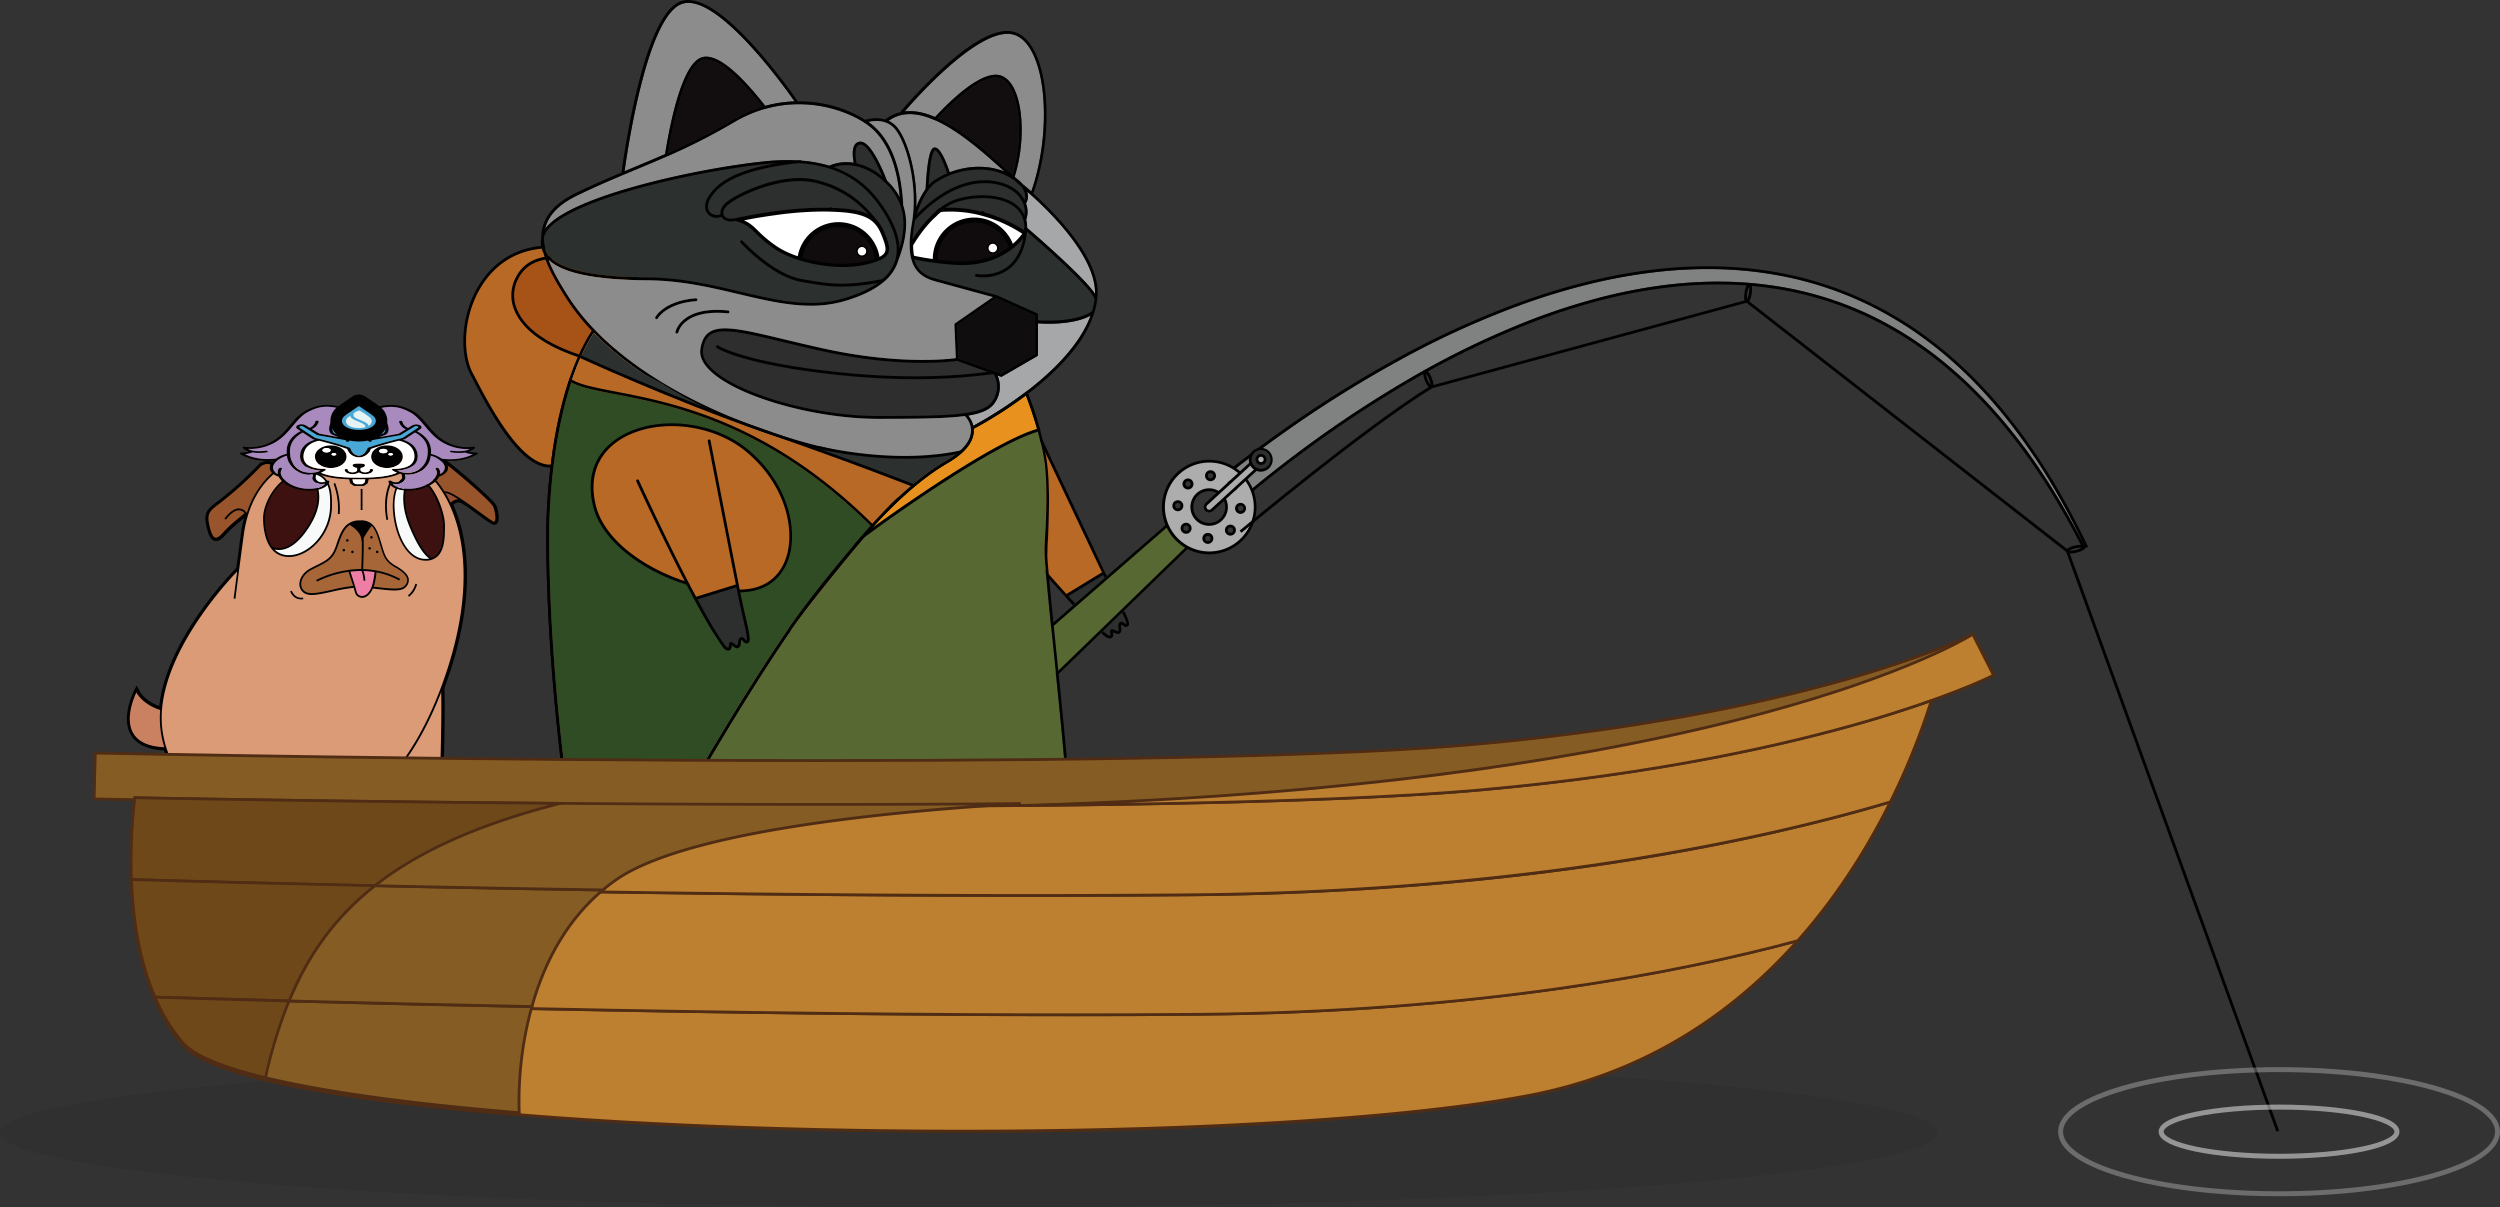 <svg xmlns="http://www.w3.org/2000/svg" xmlns:xlink="http://www.w3.org/1999/xlink" id="Layer_1" data-name="Layer 1" viewBox="0 0 1518.6 733.33"><rect x="0" y="0" width="1518.6" height="733.33" fill="#333333" stroke="none"/><defs><style>      .cls-1, .cls-3, .cls-40 {        fill: none;      }      .cls-1, .cls-3, .cls-38, .cls-4 {        stroke: #010101;      }      .cls-1, .cls-3, .cls-38, .cls-4, .cls-40 {        stroke-miterlimit: 10;      }      .cls-2, .cls-4, .cls-42, .cls-5 {        fill: #010101;      }      .cls-2 {        opacity: 0.07;      }      .cls-3, .cls-4 {        stroke-width: 2.81px;      }      .cls-6 {        fill: #dc9b77;      }      .cls-7 {        fill: #c98162;      }      .cls-8 {        fill: #ef7ea4;      }      .cls-9 {        fill: #f8faf9;      }      .cls-10 {        fill: #a66638;      }      .cls-11 {        fill: #3e1111;      }      .cls-12 {        fill: #955031;      }      .cls-13 {        fill: #98542a;      }      .cls-14 {        fill: #b86925;      }      .cls-15 {        fill: #2c2f2e;      }      .cls-16 {        fill: #586833;      }      .cls-17 {        fill: #808181;      }      .cls-18 {        fill: #aeadad;      }      .cls-19 {        fill: #343434;      }      .cls-20 {        fill: #a75317;      }      .cls-21 {        fill: #8b8c8b;      }      .cls-22 {        fill: #8c8c8c;      }      .cls-23 {        fill: #d8d6d7;      }      .cls-24 {        fill: #a5a7a9;      }      .cls-25 {        fill: #2c302f;      }      .cls-26 {        fill: #120d0f;      }      .cls-27 {        fill: #2e2e2e;      }      .cls-28 {        fill: #0f0d0e;      }      .cls-29 {        fill: #304c24;      }      .cls-30 {        fill: #e8911f;      }      .cls-31 {        fill: #4f2c13;      }      .cls-32 {        fill: #855d24;      }      .cls-33 {        fill: #bc8030;      }      .cls-34 {        fill: #6f4819;      }      .cls-35 {        clip-path: url(#clip-path);      }      .cls-36, .cls-38, .cls-41 {        fill: #fff;      }      .cls-37 {        fill: #100c0e;      }      .cls-39 {        clip-path: url(#clip-path-2);      }      .cls-40 {        stroke: #fff;        stroke-width: 3px;        opacity: 0.28;      }      .cls-41, .cls-42, .cls-43, .cls-44, .cls-46 {        fill-rule: evenodd;      }      .cls-43 {        fill: #a98abf;      }      .cls-44, .cls-45 {        fill: #4aa8d6;      }      .cls-46 {        fill: #e5f3f4;      }    </style><clipPath id="clip-path"><path class="cls-1" d="M535.67,142c2.11,5.14,3.51,9,2.27,11.46s-4.82,4.07-12.55,5.86a65.82,65.82,0,0,1-19.49,1.13l-2-.18c-12.24-1.21-24.75-5-32.78-10.56-1.85-1.27-3.41-2.45-4.77-3.54l-1.82-1.52c-1.79-1.55-3.19-2.91-4.44-4.13-3-3-5.22-5.1-9.92-6.82,3.7-.75,10.21-2,18-3.11l2.27-.32A215.37,215.37,0,0,1,498.86,128h.5c1.88,0,3.67,0,5.36.08l2.33.08C525,128.91,531.77,132.46,535.67,142Z"></path></clipPath><clipPath id="clip-path-2"><path class="cls-1" d="M563.75,135.66a63.19,63.19,0,0,1,4.78-4.78l.54-.62c.78-.7,1.58-1.37,2.4-2a73.69,73.69,0,0,1,25.68,2.48l2.77.81a83.36,83.36,0,0,1,21.74,10.31,38.87,38.87,0,0,1-9.13,9,45.1,45.1,0,0,1-13.94,6.6l-3.12.77a55.58,55.58,0,0,1-14.65,1c-3.74-.21-7.24-.53-10.39-.9l-2.72-.34c-6.68-.88-11.41-1.89-12.91-2.22a34,34,0,0,1-.63-6.85A88.73,88.73,0,0,1,563.75,135.66Z"></path></clipPath></defs><ellipse class="cls-2" cx="588.39" cy="687.97" rx="588.39" ry="45.36"></ellipse><g><g><path class="cls-3" d="M144.87,345.61s-47.13,46.48-47.13,90.5c0,32.43,27.33,65.32,71.81,65.32"></path><path class="cls-3" d="M163.73,477.6s5.36,35.61,16.48,39.53c3.5,1.24,5.83-3.08,1.78-6.17"></path><path class="cls-3" d="M184,515.31s6.05,2.44,5.84-2.09-5.75-5.35-5.75-5.35"></path><path class="cls-3" d="M189.88,513.22s4.12-.41,1.45-5.35c-1.4-2.58-5.56-3.79-8.24-3.09"></path><line class="cls-3" x1="186.96" y1="504.88" x2="189.89" y2="480.89"></line><path class="cls-3" d="M187.38,501.43l47.19,2.11s5.15,4.12,8.44,2.89-2.26-5-2.26-5"></path><path class="cls-3" d="M243.57,504s4.38.64,3.35-2.61-5.14-4-5.14-4"></path><path class="cls-3" d="M246.92,501.43s3.3-5.09-3.7-7.36a8.5,8.5,0,0,0-4.4-.11L204.09,477.6"></path><path class="cls-3" d="M221.5,485.8s27.07-13.56,47.66-69.77,15-99-3.29-122.52S157.6,252.63,147.67,324.6c-2.47,17.92-5.15,39.33-5.15,39.33"></path><path class="cls-3" d="M244.05,464.13l13.79,34.68s.62,9.47,5.15,8.34-.83-7-.83-7"></path><path class="cls-3" d="M264.79,504.88s3.86,2.24,4.68-.84-3.09-5.54-3.09-5.54"></path><path class="cls-3" d="M269.59,503.13s3.38,1.13,3-3.29-7.77-4.53-7.77-4.53"></path><path class="cls-3" d="M267.19,495.58s2.3-62.62,1.32-77.78"></path><path class="cls-3" d="M267.53,485.73q3.78.47,7.71.83c2.26.2,4.23,3.44,7.06,3s.66-3.72.66-3.72a1.94,1.94,0,0,0,3.19,0c1.75-1.92-2.37-4.29-2.37-4.29"></path><path class="cls-3" d="M231,478.73s8.41,2.33,20.72,4.57"></path><path class="cls-3" d="M285.65,483s2.66-.52-.53-3.2a4,4,0,0,0-4.1-.58l-13-7.76"></path><path class="cls-3" d="M98,430.85s-10.73-2.78-15-11.42c0,0-18,34,17.74,35.06"></path><path class="cls-3" d="M150.17,313s-4.35-9.49-13.52,2.66"></path><path class="cls-3" d="M169.19,285s-5.87-7.52-11.94-1a230.35,230.35,0,0,1-24.1,21.52c-6.38,4.74-8.13,6.28-6.28,14.31s4.22,9.58,8.75,4.53,6.93-6.56,13.81-12.49"></path><path class="cls-3" d="M255.61,285s8.3-9,15-4,28.42,23.57,29.66,26.77,2.16,9.36,0,9.67S274.1,297,269.78,299.13"></path><path class="cls-3" d="M273.69,306.38s3.38-5,8.93-1"></path><path class="cls-3" d="M177.12,275.8c-3.77,2.24-.31,7.1,8.85,7.21s10.09-3.61,8.65-5.67S180.93,273.53,177.12,275.8Z"></path><path class="cls-3" d="M236.94,278.37c0,3.64,14,6.5,14.51,1.09S236.94,274,236.94,278.37Z"></path><path class="cls-3" d="M224.89,282s-6.18,1.23-6.79,3.7a12.36,12.36,0,0,0-5.26-3.7"></path><path class="cls-3" d="M203.06,293.3a43.26,43.26,0,0,1,2.78,19.25"></path><path class="cls-3" d="M219.74,296.7v13.38"></path><path class="cls-3" d="M237.35,293.3s-4.74,8.55-2,22.76"></path><path class="cls-3" d="M239.2,306.38c0,16.47,7.52,33.66,19.36,33.66s11.22-14,11.22-21.21-7.1-29.44-19.77-29.44C240.44,289.39,239.2,302.15,239.2,306.38Z"></path><path class="cls-3" d="M201.21,307c0,17.1-13.5,30.79-25.59,30.79s-15.18-13.28-15.18-23.06,9.47-27.7,26.15-27.7C201.29,287,201.21,299.58,201.21,307Z"></path><path class="cls-3" d="M253,354.46a13.81,13.81,0,0,1-5,7.82"></path><path class="cls-3" d="M184.53,363.42s-5.15,1.64-7.82-4.64"></path><path class="cls-3" d="M192.15,353s25.74-14.73,51-.72"></path><path class="cls-3" d="M220.05,346.26s.83-18.57,0-24.13"></path><path class="cls-4" d="M220.05,327.19a70.89,70.89,0,0,1,5.68-8.5,9.19,9.19,0,0,0-6.5-2.12,12.46,12.46,0,0,0-6.82,1.75S219.23,321.76,220.05,327.19Z"></path><circle class="cls-5" cx="208.93" cy="334.19" r="1.07"></circle><circle class="cls-5" cx="211.08" cy="328.27" r="1.07"></circle><circle class="cls-5" cx="214.18" cy="335.27" r="1.07"></circle><circle class="cls-5" cx="229.21" cy="335.27" r="1.07"></circle><circle class="cls-5" cx="225.73" cy="326.41" r="1.07"></circle><circle class="cls-5" cx="224.6" cy="333.12" r="1.07"></circle><path class="cls-3" d="M240.64,344.37c-7.2-4.12-7-6.91-10.29-17.18-2.68-8.46-5.87-10.62-11.12-10.62-9.89,0-11.84,7.62-14.7,15.65s-6.72,9-15.26,13.39-8.45,13.07-2.68,14.92c5.5,1.77,18.2-3.2,28.75-4-1-3.29-2.37-7.46-3.14-9.77a52.82,52.82,0,0,1,16.06.28,46.72,46.72,0,0,1-1,6.62,21.72,21.72,0,0,1-1,3.25c8.57.9,17.05,2.44,19.82-.48C249.91,352.4,247.85,348.49,240.64,344.37Z"></path><path class="cls-3" d="M212.2,346.74c1.06,3.19,3.27,9.89,4,13,1,4.12,8.55,5.15,11-6.07a46.72,46.72,0,0,0,1-6.62A52.82,52.82,0,0,0,212.2,346.74Z"></path><path class="cls-3" d="M221.49,353a16.5,16.5,0,0,0-1.44-6.76"></path><path class="cls-3" d="M165,332.44s10.14,6.68,22.5-12.78S190,289,185.39,287"></path><path class="cls-3" d="M249.18,289.42s-8,10.26,0,29.93,13.34,20,13.34,20"></path><path class="cls-6" d="M265,495.87v-1.1c.27,0,.71.05,1.24.12l.33,0v-.33c.32-9,1.89-54.54,1.45-72.67l0-1.49-.54,1.39c-6.47,16.4-14.13,30.61-22.77,42.23l-.1.14,13.7,34.49v.08c0,.06.41,5.87,2.67,7.52a2,2,0,0,0,1.2.4,2.58,2.58,0,0,0,.6-.07c1.12-.29,1.29-.83,1.34-1,.38-1.25-1.1-3.55-2.24-4.87l.81-.74a11.82,11.82,0,0,1,2.49,4.38l0,.14.13.07a4,4,0,0,0,2.7.41,1.51,1.51,0,0,0,.83-1.1c.59-2.2-1.81-4.18-2.61-4.76l.59-.93c.72.51,2.75,2.13,3.14,4.25l0,.24h.24a1.53,1.53,0,0,0,1.08-.29c.51-.4.71-1.28.59-2.53C271.6,496.44,266.32,495.94,265,495.87Z"></path><path class="cls-7" d="M243.48,465.64c-1.84,2.4-3.71,4.66-5.56,6.72s-3.7,4-5.56,5.73l-.4.37.53.14c2.44.63,9,2.26,17.67,3.88l.54.1-6.89-17.36Z"></path><path class="cls-8" d="M225.64,356.78l0-.09c.09-.21.17-.43.26-.71l0-.08c.07-.19.13-.38.19-.58l.12-.4c0-.14.08-.29.13-.44.08-.31.16-.63.23-1a47.63,47.63,0,0,0,.92-5.74l0-.28-.28,0a50.82,50.82,0,0,0-6-.59h-.44l.14.41a20.41,20.41,0,0,1,1,5.42l-1.09.05a18.58,18.58,0,0,0-1.13-5.71l-.08-.19h-.2a54.14,54.14,0,0,0-6.21.36l-.37,0,.12.35c.86,2.62,2.08,6.34,2.94,9.24l.16.53c.26.91.46,1.64.61,2.22A3.29,3.29,0,0,0,220,362C222.2,362,224.31,360,225.64,356.78Z"></path><path class="cls-9" d="M198.79,294.39c-1.87-4.14-5.31-6.34-10.5-6.75l-.92-.07.69.6a17.06,17.06,0,0,1,5,7.87c1.5,4.83,1.81,12.9-5.18,23.91-5.09,8-10.45,12.7-15.9,13.87a11.47,11.47,0,0,1-4.16.15l-1.06-.16.83.7a12.08,12.08,0,0,0,7.93,2.72c11.58,0,25-13.21,25-30.24v-.12h0C200.57,303.26,200.57,298.31,198.79,294.39Z"></path><path class="cls-10" d="M213.4,352.44l-.06-.19c-.18-.56-.36-1.11-.54-1.64l-1.06-3.23-.25,0a61.57,61.57,0,0,0-18.9,5.93l-.54-1a62,62,0,0,1,19-6l.36-.06,0-.05.66-.08a56,56,0,0,1,7.11-.48h.29l0-.29c.08-2.15.36-9.65.32-15.82l-.35-2.33c-.65-4.32-5.44-7.38-6.89-8.21l-.17-.1-.15.11c-3.45,2.45-5,6.95-6.7,11.72-.18.53-.37,1.06-.56,1.6-2.56,7.18-6,8.93-12.39,12.11-1,.48-2,1-3.14,1.59-5.09,2.65-6.66,6.52-6.43,9.27a5.13,5.13,0,0,0,3.67,4.64,8.88,8.88,0,0,0,2.73.35c3.19,0,7.54-1,12.1-2a109,109,0,0,1,12.66-2.32l.37,0-.6-1.93C213.75,353.54,213.57,353,213.4,352.44Zm-5.33-18.25a.77.77,0,1,1,.77.77A.77.77,0,0,1,208.07,334.19Zm2.14-5.92a.77.77,0,1,1,.77.77A.77.77,0,0,1,210.21,328.27Zm3.87,6.23a.77.77,0,0,1,0,1.54.77.77,0,1,1,0-1.54Z"></path><path class="cls-11" d="M171.81,332.73h0c5.07-1.11,10.31-5.74,15.15-13.37,6.77-10.65,6.48-18.38,5.06-23a14.6,14.6,0,0,0-6.69-8.72l-.07,0h-.08c-16,.93-24.29,18.14-24.29,27.11,0,3.34.43,11.71,4.37,17.25l.1.09a8.45,8.45,0,0,0,4,.94A10.77,10.77,0,0,0,171.81,332.73Z"></path><path class="cls-7" d="M285.47,482.12v.12h.11l.14.17.21-.23.34-.54H286a4.54,4.54,0,0,0-1.29-1.46,3.46,3.46,0,0,0-3.58-.48l-.24.08-12.47-7.42v.52c-.13,4.49-.26,8.61-.38,12.08v.28l.28,0c2.43.3,4.76.54,6.92.74a6.74,6.74,0,0,1,3.11,1.51,6.15,6.15,0,0,0,3.32,1.5,4.22,4.22,0,0,0,.49,0,1.15,1.15,0,0,0,.93-.55,2.85,2.85,0,0,0-.48-2.07l.95-.67a1.61,1.61,0,0,0,.91.42h0a1.74,1.74,0,0,0,1.22-.68.93.93,0,0,0,.28-.82c-.15-.94-1.5-2-2.26-2.47l.55-.95A11.17,11.17,0,0,1,285.47,482.12Z"></path><path class="cls-12" d="M177.65,280.39l.48.28a16,16,0,0,0,7.75,1.79h.51c5.7,0,7.4-1.56,7.9-2.51a2.18,2.18,0,0,0-.21-2.29c-.54-.77-3-1.38-4.33-1.67h-.07l-.28.07-.54.14a61.34,61.34,0,0,0-10.7,3.95Z"></path><path class="cls-12" d="M245.37,281.9H246c.32,0,.7,0,1.1-.05l1.19-.1-1.1-.47a87.39,87.39,0,0,0-9.37-3.4l-.32-.1-.06.33a1.07,1.07,0,0,0,0,.25C237.39,279.93,241.41,281.71,245.37,281.9Z"></path><path class="cls-12" d="M249.43,281.12l.15.07.14-.09a2.18,2.18,0,0,0,1.09-1.69,2.37,2.37,0,0,0-1.27-2.25c-2.34-1.56-7.64-1.85-10.5-.58l-.73.33.76.24A87.5,87.5,0,0,1,249.43,281.12Z"></path><path class="cls-12" d="M176.62,279.4l.15.2.22-.11a62.54,62.54,0,0,1,8.72-3.52l1.43-.45-1.49-.14c-2.22-.2-6.26-.35-8.35.89a2,2,0,0,0-1.17,2.21A2.67,2.67,0,0,0,176.62,279.4Z"></path><path class="cls-7" d="M97.09,436.1c0-1.46.06-3,.18-4.61l0-.24-.23-.07c-2.23-.7-9.83-3.49-13.93-10.07l-.3-.48-.23.52c-2.06,4.6-6.34,16.16-1.62,24.25,3,5.14,9.19,8,18.39,8.49l.43,0-.12-.41A60.59,60.59,0,0,1,97.09,436.1Z"></path><path class="cls-13" d="M130.79,326.6a1.6,1.6,0,0,0,.39,0c1,0,2.3-.9,3.94-2.72a74.06,74.06,0,0,1,9.06-8.49c1.2-1,2.56-2.14,4.16-3.51l.24-.21-.22-.23a4.59,4.59,0,0,0-2.81-1.47c-2.41-.25-5.31,1.72-8.37,5.71l-.87-.66c3.35-4.38,6.51-6.44,9.37-6.13a5.89,5.89,0,0,1,3.89,2.27l.35.42.17-.52c3.59-10.85,9.62-19.61,17.93-26l.27-.21-.24-.24a8.61,8.61,0,0,0-5.38-2.78,6.57,6.57,0,0,0-5.12,2.46,230.89,230.89,0,0,1-24.16,21.58c-6.39,4.74-7.83,6.15-6.08,13.75C128.31,324,129.45,326.25,130.79,326.6Z"></path><path class="cls-11" d="M249.59,319.14c6.89,16.85,11.77,19.32,12.68,19.65l.11,0,.1,0a8.09,8.09,0,0,0,2.74-1.81c4-4,3.94-11.89,3.92-17.12v-1c0-7-7-28.89-19.22-28.89h-.55l-.08.13C248.1,291.92,242.54,301.92,249.59,319.14Z"></path><path class="cls-9" d="M258.46,339.5a13.07,13.07,0,0,0,1.61-.11l.73-.09-.58-.45c-2.5-1.92-6.54-6.82-11.64-19.29-6.36-15.55-2.8-25.31-1-28.79l.35-.65-.71.22c-7.38,2.4-7.6,14.65-7.6,16C239.65,322.3,246.85,339.5,258.46,339.5Z"></path><path class="cls-6" d="M243,494.59a7.86,7.86,0,0,0-4.11-.09l-.18,0L204,478.22l.47-1,16.88,8,.14-.08c2.8-1.6,27.94-17.17,47-69.27,9.75-26.62,14.1-51.28,12.92-73.32-1.05-19.68-6.63-36.51-16.13-48.68-3.22-4.13-8.62-8.07-15.61-11.39l-.12-.06-.12.05a10.05,10.05,0,0,1-4.17.55c-3.69-.18-9-1.92-9-4.62a3.09,3.09,0,0,1,.08-.6l.07-.28-.28-.08c-14.56-4.11-29.87-4.89-43.11-2.21l-1,.21.94.37a4.48,4.48,0,0,1,2,1.25,3.25,3.25,0,0,1,.29,3.43c-.75,1.41-2.92,3.09-9,3.09h-.38c-3.91,0-7.15-.93-9.13-2.5l-.15-.12-.17.09c-15.94,8.37-25.46,23.06-28.3,43.66-2.25,16.3-4.69,35.65-5.11,39l-1.09-.14c.18-1.4,1-7.55,2-15.48l.12-.92-.64.67c-7.55,7.95-45.19,49.56-45.19,88.27,0,31.39,26.21,64.19,70.08,64.77h.43l-.14-.41A150.42,150.42,0,0,1,163.14,478l1.09-.17c.55,3.45,5.92,35.23,16.06,38.81a3.23,3.23,0,0,0,1,.18,2.07,2.07,0,0,0,1.9-1.09c.56-1,.32-2.69-1.41-4.13l.66-.87a4.94,4.94,0,0,1,2.11,4V515l.22.07c.82.25,2.81.74,3.82,0,.17-.12.7-.5.64-1.8-.15-3.47-3.9-4.54-5-4.78l.16-1.09c1.85.36,5.07,1.74,5.78,4.81l.09.38.35-.19a1.74,1.74,0,0,0,.76-.73c.41-.8.2-2-.64-3.52-1.21-2.24-4.89-3.35-7.32-2.89l-.28-1.06a8.26,8.26,0,0,1,2.94,0l.31,0,2.82-23.08,1.08.13-2.4,19.65L234.68,503l.14.12s4.94,3.9,7.9,2.79c.43-.16.66-.36.69-.59.09-.8-1.54-2.35-2.82-3.26l.62-.91a12.34,12.34,0,0,1,2.49,2.27l.09.11h.13c.29,0,1.78.07,2.31-.56a1.45,1.45,0,0,0,.08-1.38c-.77-2.43-3.51-3.3-4.43-3.52l.19-1.08a8.24,8.24,0,0,1,4.39,2.59l.41.53.12-.67a3.61,3.61,0,0,0-.13-1.86C246.39,496.29,245.08,495.28,243,494.59Zm-4.39-188.21c0-1.8.32-17.54,11.36-17.54,13.11,0,20.31,22.53,20.31,30v1c0,5.41.05,13.59-4.24,17.89a10.19,10.19,0,0,1-7.54,2.84C246.17,340.59,238.56,322.83,238.56,306.38ZM220,363.44l-.08-.31a4.4,4.4,0,0,1-4.31-3.29c-.16-.63-.39-1.45-.7-2.51l-.07-.23-.25,0a108.32,108.32,0,0,0-12.87,2.32c-4.65,1-9,2-12.31,2a9.88,9.88,0,0,1-3.09-.41,6.25,6.25,0,0,1-4.43-5.59c-.26-3.1,1.45-7.44,7-10.33,1.13-.59,2.18-1.12,3.16-1.61,6.48-3.24,9.43-4.72,11.84-11.48l.52-1.5,0-.11c1.63-4.65,3.17-9.05,6.39-11.75l.36-.29h0l.34-.22a11.31,11.31,0,0,1,4.54-1.87l.14,0,.72-.11.25,0,.69-.06.27,0c.31,0,.64,0,1,0a10,10,0,0,1,6.36,1.84h0l0,0,.46.37.39.35v0l.18.2c1.66,1.72,3,4.32,4.21,8.18.47,1.47.87,2.79,1.22,4,2.13,7.08,2.84,9.46,8.83,12.88,4.71,2.69,7.18,5.26,7.56,7.85a6,6,0,0,1-2,5.05c-2.55,2.69-9,1.94-16.54,1.07h0l-3.1-.34-.22,0-.09.21c-2.19,5-5.49,5.43-6.45,5.44v.31Zm-42.77-4.59c2.13,4.68,5.69,4.34,6.74,4.12l.33,1a6.92,6.92,0,0,1-1.37.13c-2.07,0-4.89-.85-6.71-4.87ZM201.66,307c0,17.65-14,31.34-26.14,31.34-14.59,0-15.72-18.07-15.72-23.61,0-9.59,9.42-28.25,26.7-28.25,6.57,0,11,2.51,13.29,7.47,1.87,4.14,1.87,9.22,1.87,12.93Zm18.54-10v12.78h-1.1V297Zm-1.67-11.19-.28,1.12-.69-.92a11.76,11.76,0,0,0-4.71-3.41l.37-1a13,13,0,0,1,4.41,2.89l.23.23.21-.25c1.51-1.76,5.08-2.67,6.32-2.94l.22,1.08C222.81,283,218.94,284.17,218.53,285.81Zm-15.95,8,1-.44a43.92,43.92,0,0,1,2.73,18.93l-1.09-.09A43.4,43.4,0,0,0,202.58,293.8Zm50.78,61.11a14.52,14.52,0,0,1-4.9,7.61l-.68-.86a13.37,13.37,0,0,0,4.53-7.08ZM236.64,293.3l1,.54c-.74,1.54-4.14,9.55-1.82,21.81l-1.08.21C232.27,303,235.85,294.88,236.64,293.3Z"></path><path class="cls-10" d="M228.26,346.48l.49.09v0l.26.05a48,48,0,0,1,14,5l-.53,1A46.65,46.65,0,0,0,229,347.75l-.33-.06,0,.33a48.63,48.63,0,0,1-.92,5.73c-.09.41-.19.79-.3,1.21s-.21.76-.33,1.11l-.12.35.37,0,2.66.31a91.13,91.13,0,0,0,9.63.79c2.75,0,4.92-.38,6-1.52a4.94,4.94,0,0,0,1.69-4.14c-.33-2.2-2.69-4.58-7-7.06-6.37-3.63-7.18-6.32-9.34-13.52-.35-1.18-.75-2.5-1.21-4-1.13-3.59-2.34-6-3.8-7.61l-.24-.27-.22.29a71.1,71.1,0,0,0-4.6,7l-.05.07v.09c.17,6.45-.18,15.82-.29,18.54v.31h.31A51,51,0,0,1,228.26,346.48Zm.86-12a.77.77,0,1,1-.77.77A.77.77,0,0,1,229.12,334.5Zm-4.26-8.09a.77.77,0,1,1,1.54,0,.77.77,0,1,1-1.54,0Zm-1.12,6.71a.77.77,0,1,1,.77.77A.77.77,0,0,1,223.74,333.12Z"></path><path class="cls-12" d="M273.71,305.38l.3-.28a6.71,6.71,0,0,1,3.31-1.74h.1l.92-.13-.7-.43c-3-1.89-5.14-2.94-6.46-3.21l-.67-.14.34.59c.93,1.56,1.83,3.24,2.68,5Z"></path><path class="cls-13" d="M299.65,307.91c-1.15-3-22.07-21.06-29.47-26.52h0c-5-3.72-11.11,1-13.49,3.19l-.29.27.34.21a36.71,36.71,0,0,1,9.47,8.11c1.23,1.59,2.45,3.32,3.61,5.16l.1.16.19,0c2.59-.26,8,3.2,12.52,6.28l.22.15c2.62,1.81,5.49,3.89,8.19,5.86,4.65,3.4,8,5.82,9,6.07l.1,0,.1,0a.81.81,0,0,0,.32-.32C301.43,315,300.61,310.39,299.65,307.91Z"></path><polygon class="cls-12" points="187.14 275.52 189.75 275.99 181.31 280.31 177.65 280.39 176.77 279.6 181.35 275.72 187.14 275.52"></polygon><polygon class="cls-12" points="237.48 277.79 238.31 276.9 247.41 279.7 249.58 281.19 248.27 281.76 239.2 280.31 237.48 277.79"></polygon></g><g><polygon class="cls-14" points="596.72 300.72 631.46 267.4 671.46 348.04 659.17 362.05 646.93 362.41 596.72 300.72"></polygon><g><path class="cls-5" d="M595.41,301.82c.39.48,28,34.76,51.52,60.59a1.22,1.22,0,0,0,.15.17c5.4,5.91,10.58,11.37,15.17,15.88l8,7.36h0l.57.48a10.4,10.4,0,0,0,1.14.8c1.34.79,2.53.92,3.37.34.51-.35,1.26-1.25.69-3.35l.59.25c1.22.53,2.74,1.19,3.77.27s.84-2.32.66-3.43c-.13-.86-.2-1.45.06-1.71l.06,0a2.85,2.85,0,0,1,.75.46c.72.54,1.94,1.44,3.28.48,1.57-1.12.23-4.41-4.19-13.06l-.36-.71-.2-.4h0l-3.79-7.41-.78-1.58h0l-1.2-2.49h0c-8.29-17.21-41.31-87.31-41.67-88.06a.84.84,0,0,0-1.14-.42.87.87,0,0,0-.39,1.16c.31.67,26.2,55.63,37.92,80.22l-21.61,13.17c-23.39-25.7-50.67-59.6-51-60.07a.83.83,0,0,0-1.2-.13A.89.89,0,0,0,595.41,301.82Z"></path><path class="cls-15" d="M670.13,349.21,649,362.11c8.84,9.66,17,18,22.91,22.82,1.39,1.14,2.28,1.2,2.49,1.06s.27-.61,0-1.57a1.89,1.89,0,0,1,.25-1.94c.67-.62,1.59-.22,2.66.25.49.2,1.77.76,2,.55s.26-.89.11-1.84-.38-2.36.58-3.26c1.12-1.07,2.31-.18,3,.3s1,.64,1.22.5c.28-1.39-3.19-8.1-6-13.51-1.21-2.35-2.46-4.78-3.66-7.21C673.73,356.72,672.19,353.52,670.13,349.21Z"></path></g></g><g><g><polygon class="cls-16" points="746.65 309.04 740.58 302.43 734.5 295.81 623.22 392.58 632.01 402.16 640.82 411.74 746.65 309.04"></polygon><path class="cls-5" d="M734.37,298.19l5,5.39,5,5.39L640.88,409.3,633.27,401l-7.62-8.29,108.72-94.53m.13-2.38L623.21,392.58l8.8,9.58,8.8,9.58L746.66,309l-6.08-6.61-6.08-6.62Z"></path></g><g><path class="cls-17" d="M1266.87,332.87c-6.21-12.27-12.91-24.29-20.18-35.95-3.6-5.85-7.43-11.55-11.33-17.2s-8-11.14-12.3-16.49a294.33,294.33,0,0,0-27.58-30.39c-5-4.71-10.1-9.21-15.39-13.53s-10.8-8.33-16.44-12.15-11.48-7.33-17.45-10.59-12.08-6.24-18.34-8.87a208.06,208.06,0,0,0-38.79-12.09,225,225,0,0,0-40.33-4.48,260.27,260.27,0,0,0-40.52,2.41,313,313,0,0,0-39.84,8.14,387.69,387.69,0,0,0-38.68,12.71,520.49,520.49,0,0,0-73.37,35.54,702.62,702.62,0,0,0-68.06,45.15q-16.37,12.26-32,25.34-7.83,6.54-15.46,13.3-3.81,3.38-7.55,6.81l-3.7,3.45c-1.22,1.14-2.46,2.33-3.58,3.42l-11.77-12.23c1.37-1.28,2.64-2.43,4-3.61l3.94-3.48c2.63-2.3,5.28-4.56,7.95-6.81q8-6.72,16.16-13.2,16.34-13,33.34-25a715.25,715.25,0,0,1,70.56-44.24A532.9,532.9,0,0,1,926,184.43a399.28,399.28,0,0,1,40-12,323.89,323.89,0,0,1,41.16-7.31A269.18,269.18,0,0,1,1049,163.7a232.29,232.29,0,0,1,41.44,5.69A213.89,213.89,0,0,1,1130,182.84a208.28,208.28,0,0,1,18.55,9.57c6,3.49,11.89,7.21,17.52,11.26s11.14,8.29,16.41,12.79,10.35,9.21,15.24,14.11a297.41,297.41,0,0,1,27,31.36c4.17,5.5,8.08,11.18,11.93,16.9s7.46,11.59,10.92,17.54C1254.58,308.24,1261,320.44,1266.87,332.87Z"></path><path class="cls-5" d="M1037.3,163.43c3.9,0,7.8.08,11.7.27a232.29,232.29,0,0,1,41.44,5.69A213.89,213.89,0,0,1,1130,182.84a208.28,208.28,0,0,1,18.55,9.57c6,3.49,11.89,7.21,17.52,11.26s11.14,8.29,16.41,12.79,10.35,9.21,15.24,14.1a298.52,298.52,0,0,1,27,31.37c4.17,5.5,8.08,11.18,11.93,16.9s7.46,11.59,10.92,17.54c7,11.87,13.38,24.07,19.27,36.5-6.21-12.27-12.91-24.29-20.18-35.95-3.6-5.85-7.43-11.55-11.33-17.2s-8-11.14-12.3-16.49a294.33,294.33,0,0,0-27.58-30.39c-5-4.71-10.1-9.21-15.39-13.53s-10.8-8.33-16.44-12.15-11.49-7.33-17.45-10.59-12.08-6.24-18.34-8.87a208.06,208.06,0,0,0-38.79-12.09,225,225,0,0,0-40.33-4.48c-1.7,0-3.41-.06-5.11-.06a263.81,263.81,0,0,0-35.41,2.47,313,313,0,0,0-39.84,8.14,387.69,387.69,0,0,0-38.68,12.71,520.49,520.49,0,0,0-73.37,35.54,702.62,702.62,0,0,0-68.06,45.15q-16.37,12.26-32,25.34-7.83,6.54-15.46,13.3-3.81,3.38-7.55,6.81l-3.7,3.45c-1.22,1.14-2.46,2.33-3.58,3.42l-11.77-12.23c1.37-1.28,2.64-2.43,4-3.61l3.94-3.48c2.63-2.3,5.28-4.56,7.95-6.81q8-6.72,16.16-13.2,16.34-13,33.34-25a715.25,715.25,0,0,1,70.56-44.24A532.9,532.9,0,0,1,926,184.43a399.28,399.28,0,0,1,40-12,323.89,323.89,0,0,1,41.16-7.31,278.08,278.08,0,0,1,30.12-1.68m0-1.71a279.74,279.74,0,0,0-30.3,1.7,325.09,325.09,0,0,0-41.39,7.35,402,402,0,0,0-40.17,12.06,536.47,536.47,0,0,0-76.17,34.5,720.81,720.81,0,0,0-70.73,44.35c-11.44,8.12-22.69,16.54-33.42,25.06-5.43,4.3-10.88,8.75-16.2,13.23-2.83,2.38-5.44,4.61-8,6.83l-4,3.48c-1.22,1.1-2.55,2.3-4,3.64l-1.26,1.18,1.2,1.25,11.77,12.24,1.19,1.24,1.23-1.21c1-1,2.14-2.07,3.56-3.4l3.7-3.44c2.35-2.16,4.88-4.45,7.51-6.79,5.06-4.48,10.25-8.94,15.42-13.26,10.26-8.57,21-17.08,32-25.28a700.91,700.91,0,0,1,67.89-45A520.66,520.66,0,0,1,930.31,196a386.42,386.42,0,0,1,38.52-12.66,313.83,313.83,0,0,1,39.61-8.09,263.9,263.9,0,0,1,35.19-2.46c1.69,0,3.4,0,5.08.06a223.7,223.7,0,0,1,40,4.45,206.39,206.39,0,0,1,38.46,12,200.75,200.75,0,0,1,18.2,8.8c6.38,3.49,12,6.92,17.3,10.5,5.78,3.92,11.28,8,16.33,12.07,5.46,4.45,10.6,9,15.28,13.44a293.15,293.15,0,0,1,27.43,30.21c4.06,5.06,7.83,10.23,12.25,16.42,3.41,5,7.43,10.89,11.26,17.1,7,11.23,13.76,23.28,20.1,35.83l3.07-1.5c-6.07-12.81-12.58-25.14-19.34-36.63-3.72-6.4-7.63-12.49-11-17.61-3.74-5.55-7.77-11.43-12-17a300.84,300.84,0,0,0-27.18-31.54c-4.7-4.71-9.86-9.48-15.34-14.2-5.11-4.35-10.67-8.69-16.53-12.88-5.36-3.85-11.14-7.57-17.66-11.35a209.48,209.48,0,0,0-18.7-9.65,216.61,216.61,0,0,0-39.86-13.55,233.79,233.79,0,0,0-41.75-5.73c-3.86-.19-7.83-.28-11.78-.28Z"></path></g><g><g><circle class="cls-18" cx="734.51" cy="308" r="27.87"></circle><path class="cls-5" d="M734.52,336.72a28.71,28.71,0,1,1,19.42-7.56A28.67,28.67,0,0,1,734.52,336.72Zm0-55.74a27,27,0,1,0,18.31,46.92l.58.63-.58-.63A27,27,0,0,0,735.66,281Z"></path></g><g><circle class="cls-19" cx="734.51" cy="308" r="10.53"></circle><path class="cls-5" d="M734.52,319.38H734a11.27,11.27,0,0,1-7.9-3.67,11.38,11.38,0,1,1,8.39,3.68Zm0-21.06a9.68,9.68,0,1,0,6.56,16.81h0a9.68,9.68,0,0,0-6.14-16.8Z"></path></g><g><g><g><circle class="cls-19" cx="720.48" cy="320.89" r="2.48"></circle><path class="cls-5" d="M720.49,324.22a3.36,3.36,0,0,1-2.46-1.08,3.28,3.28,0,0,1-.87-2.39,3.33,3.33,0,0,1,1.07-2.31,3.29,3.29,0,0,1,2.4-.88,3.33,3.33,0,0,1,2.31,1.08,3.28,3.28,0,0,1,.87,2.39,3.33,3.33,0,0,1-3.32,3.19Zm0-5a1.63,1.63,0,1,0,1.2.53A1.63,1.63,0,0,0,720.48,319.26Z"></path></g><g><circle class="cls-19" cx="748.54" cy="295.12" r="2.48"></circle><path class="cls-5" d="M748.54,298.45a3.32,3.32,0,0,1-2.45-1.08,3.28,3.28,0,0,1-.88-2.39,3.33,3.33,0,1,1,6.65.28,3.24,3.24,0,0,1-1.07,2.31A3.31,3.31,0,0,1,748.54,298.45Zm0-5a1.59,1.59,0,0,0-1.1.43,1.62,1.62,0,1,0,2.2,2.39,1.6,1.6,0,0,0,.52-1.12,1.64,1.64,0,0,0-1.62-1.7Z"></path></g></g><g><g><circle class="cls-19" cx="721.63" cy="293.98" r="2.48"></circle><path class="cls-5" d="M721.63,297.31h-.15a3.36,3.36,0,0,1-2.31-1.07,3.32,3.32,0,0,1-.87-2.4,3.33,3.33,0,1,1,5.58,2.6A3.32,3.32,0,0,1,721.63,297.31Zm0-5a1.63,1.63,0,0,0-.06,3.25,1.56,1.56,0,0,0,1.16-.43,1.61,1.61,0,0,0,.53-1.13,1.57,1.57,0,0,0-.43-1.16,1.61,1.61,0,0,0-1.13-.53Z"></path></g><g><circle class="cls-19" cx="747.4" cy="322.03" r="2.48"></circle><path class="cls-5" d="M747.4,325.36h-.14a3.34,3.34,0,0,1-2.32-1.08,3.28,3.28,0,0,1-.87-2.39,3.33,3.33,0,1,1,3.33,3.47Zm0-5a1.6,1.6,0,0,0-1.1.43,1.62,1.62,0,0,0-.1,2.3h0a1.6,1.6,0,0,0,1.13.52,1.62,1.62,0,0,0,1.26-2.72,1.61,1.61,0,0,0-1.12-.53Z"></path></g></g><g><g><circle class="cls-19" cx="715.48" cy="307.2" r="2.48"></circle><path class="cls-5" d="M715.48,310.53h-.14a3.33,3.33,0,0,1-2.31-1.07,3.37,3.37,0,0,1-.88-2.4,3.33,3.33,0,1,1,3.33,3.48Zm-.07-1.71a1.59,1.59,0,0,0,1.17-.43,1.61,1.61,0,0,0,.53-1.13,1.64,1.64,0,0,0-1.56-1.69,1.58,1.58,0,0,0-1.17.43,1.6,1.6,0,0,0-.52,1.13,1.61,1.61,0,0,0,1.55,1.69Z"></path></g><g><circle class="cls-19" cx="753.54" cy="308.81" r="2.48"></circle><path class="cls-5" d="M753.54,312.14h-.14a3.3,3.3,0,0,1-2.31-1.08,3.33,3.33,0,1,1,2.45,1.08Zm0-5a1.63,1.63,0,0,0-.07,3.25h0a1.63,1.63,0,1,0,.14-3.25Z"></path></g></g><g><g><circle class="cls-19" cx="735.32" cy="288.97" r="2.48"></circle><path class="cls-5" d="M735.32,292.3h-.14a3.33,3.33,0,0,1-2.31-1.07,3.29,3.29,0,0,1-.88-2.4l.85,0-.85,0a3.32,3.32,0,0,1,3.47-3.18,3.24,3.24,0,0,1,2.31,1.07,3.33,3.33,0,0,1,.88,2.39,3.34,3.34,0,0,1-3.33,3.19Zm0-4.95a1.63,1.63,0,0,0-1.63,1.55,1.66,1.66,0,0,0,.43,1.17,1.63,1.63,0,1,0,1.27-2.72Z"></path></g><g><circle class="cls-19" cx="733.7" cy="327.03" r="2.48"></circle><path class="cls-5" d="M733.71,330.36h-.15a3.33,3.33,0,0,1-3.18-3.47h0a3.34,3.34,0,0,1,3.47-3.18,3.31,3.31,0,0,1,3.18,3.46A3.33,3.33,0,0,1,733.71,330.36Zm-1.63-3.4a1.63,1.63,0,1,0,3.25.14,1.63,1.63,0,0,0-3.25-.14Z"></path></g></g></g><g><path class="cls-18" d="M736.44,309.59l31.22-28.68-.84-.91-.42-.46-2.09-2.28-31.22,28.68a2.5,2.5,0,1,0,3.35,3.65Z"></path><path class="cls-5" d="M734.42,311.26a3.15,3.15,0,0,1-2.36-1,3.54,3.54,0,0,1,.45-4.95l31.85-29.25,4.51,4.9L737,310.22a3.86,3.86,0,0,1-2.52,1Zm1.45-2.3.57.63-.57-.63,30.59-28.1-2.2-2.39-30.59,28.1a1.66,1.66,0,1,0,2.2,2.39Z"></path></g><g><circle class="cls-15" cx="765.99" cy="279.09" r="6.57"></circle><path class="cls-5" d="M766,286.51h-.32a7.24,7.24,0,1,1,.32,0Zm0-13.14a5.71,5.71,0,0,0-4.2,9.59h0a5.72,5.72,0,1,0,4.45-9.58Z"></path></g><g><circle class="cls-18" cx="765.99" cy="279.09" r="2.48"></circle><path class="cls-5" d="M766,282.42a3.36,3.36,0,0,1-2.46-1.08h0a3.28,3.28,0,0,1-.87-2.39,3.33,3.33,0,0,1,1.07-2.31,3.33,3.33,0,0,1,5.58,2.59,3.33,3.33,0,0,1-3.32,3.19Zm-1.2-2.23a1.62,1.62,0,1,0,2.39-2.2,1.61,1.61,0,0,0-2.29-.1,1.63,1.63,0,0,0-.1,2.3Z"></path></g></g></g><g><g><path class="cls-14" d="M363.75,237.58C339.13,335,298.2,249.14,286.44,227s.31-78.77,50.63-77.08,41,49.54,41,49.54Z"></path><path class="cls-5" d="M334.14,284c-18.91,0-37.46-35.52-46.51-52.85-.72-1.37-1.37-2.62-1.95-3.71-6.46-12.17-6.2-35.89,5.43-54.53,7.07-11.33,20.8-24.65,46-23.8,15.39.51,26.84,5.36,34,14.4,11.78,14.79,8,35.29,7.81,36.15l0,.14-14.35,38.08c-7.38,29.17-17,44.65-28.68,46A14.5,14.5,0,0,1,334.14,284Zm.71-133.23c-23,0-35.67,12.43-42.29,23-11.31,18.12-11.61,41.09-5.37,52.83l1.95,3.72c8.21,15.71,27.13,51.93,45,51.94a12.79,12.79,0,0,0,1.52-.09c10.89-1.28,20.05-16.35,27.24-44.79l0-.09,14.33-38.06c.24-1.3,3.49-20.95-7.48-34.71-6.88-8.63-17.9-13.25-32.76-13.75C336.3,150.73,335.57,150.72,334.85,150.72Z"></path></g><g><path class="cls-20" d="M351.32,158.05c-16.36-3.51-31-2.27-37.63,11.56s.09,33.81,37.63,46.48,35.12-47.69,35.12-47.69Z"></path><path class="cls-5" d="M361,218.69a31.22,31.22,0,0,1-9.92-1.79c-25.66-8.67-35.09-20-38.48-28.06a23.32,23.32,0,0,1,.35-19.59c5.92-12.4,18.54-16.33,38.58-12h.06l35.71,10.52,0,.61c.06,1.42,1.21,34.82-14.32,46.45A19.56,19.56,0,0,1,361,218.69Zm-23.54-61.44c-11.34,0-18.91,4.22-23,12.73a21.63,21.63,0,0,0-.32,18.2c3.25,7.69,12.39,18.64,37.45,27.1,8.19,2.77,15,2.15,20.35-1.83,13.72-10.27,13.75-39.79,13.67-44.41l-34.5-10.16A66.09,66.09,0,0,0,337.43,157.25Z"></path></g><path class="cls-16" d="M425.57,470.47c16-27.48,35.6-59.62,54.92-87.82h0c7-10.32,43.47-56.57,56.6-69.67h0c9.14-9.55,23.13-22.69,38.31-31.51,10.08-5.85,15.49-12.13,16.08-18.67a12.75,12.75,0,0,0,0-2.31,251.44,251.44,0,0,0,31.66-20.24c1.71,4.38,8.33,22,11,38.92,2.24,14.18,1.26,36.4.47,48.38a98.81,98.81,0,0,0,.15,14.8c1.41,16.57,3.37,35.67,5.44,55.89,7.08,69.13,15.1,147.47,5.86,166.49-6.14,12.62-22.06,23.53-44.85,30.72-24.29,7.67-55.31,11-89.69,9.64-60-2.39-117.11-8.3-143-31.49C371.43,568.1,395.5,522,425.57,470.47Z"></path><path class="cls-21" d="M568,71.09c9.13-9.82,25.62-25.69,36.82-25.69H605c3.66.05,6.81,2,9.37,5.69,7.52,10.91,8.36,36.07,1.94,56.34l.71.64a24.87,24.87,0,0,1,4.22,3.79c.37.3,2.31,1.87,5.2,4.43C637.12,85.8,636.6,46,625.18,28.76c-3.56-5.37-7.91-8.13-12.93-8.21H612c-20.85,0-55.86,39.46-62.48,47.15C555,67,561.14,68.15,568,71.09Z"></path><path class="cls-22" d="M545,77.49c6.1,7.46,12.43,28,11.54,48.48a50.8,50.8,0,0,1,5.74-11.16c.05-1.29.31-6.73.92-12.1,1.31-11.55,3.06-13.1,4.6-13.1,1.24,0,3.27.84,6.47,8.18,1.2,2.75,2.16,5.53,2.62,6.89,11.12-4.3,23.53-4.51,33.38-.4-10.51-9.56-23.13-20.76-35.46-27.82A71.89,71.89,0,0,0,567.94,73l-.11,0c-11.4-5-20.64-4.85-28.07.43A15.12,15.12,0,0,1,545,77.49Z"></path><path class="cls-21" d="M404,93.61c3.24-20.17,10.33-54.07,21.79-58.59,4.91-1.93,11.73.95,20.28,8.57,7.06,6.27,14,14.65,18.74,20.72a77.58,77.58,0,0,1,17.84-2.72C476,52.05,434.48-5.6,413.84,2.53,392.9,10.78,381.05,91.92,379.4,104l6-2.51C391.52,99,397.7,96.39,404,93.61Z"></path><path class="cls-23" d="M554.82,155.7c1.5.34,6.23,1.35,12.91,2.23a21.69,21.69,0,0,1-5.47-14.41,22,22,0,0,1,1.51-7.94,88.19,88.19,0,0,0-9.58,13.28A34.57,34.57,0,0,0,554.82,155.7Z"></path><path class="cls-24" d="M624.27,117.89a8.34,8.34,0,0,1-1.06,5.66,14.47,14.47,0,0,1,.1,9.9,20.36,20.36,0,0,1,.6,5c2.24,1.92,11.71,10.06,21,18.75,12.68,11.79,18,17.92,20.22,21.31.44-14.59-11.49-31.3-21.7-42.87a216.05,216.05,0,0,0-19.57-19.3A10.08,10.08,0,0,1,624.27,117.89Z"></path><path class="cls-25" d="M393.36,168.52c20.56.15,38.6,4.41,56.05,8.54,23,5.43,42.84,10.13,63.08,4.17,8.59-2.52,15.48-5.64,20.66-9.31a128.36,128.36,0,0,1-21.73,2.21c-7.69,0-14.53-1.07-24.49-2.82-18.2-3.18-36.32-23-37.08-23.87a.89.89,0,0,1,0-1.23.84.84,0,0,1,1.21,0c.18.2,18.49,20.25,36.12,23.33,18.49,3.24,26.09,4.15,48.85,0a25,25,0,0,0,7.25-9.95c3-7.87,1.21-17.49-5.32-28.58-8.64-14.66-19.53-24-34.1-28.6a.84.84,0,0,1-.71-.22,77.79,77.79,0,0,0-18.37-3.07c-37.9,4.23-48.28,13.84-52.79,20.74-2.31,3.53-2.58,6.9-.72,9a5.6,5.6,0,0,0,6.41,1.21c-.34-2.11.57-4.94,4-7.62,3.68-2.83,12.06-7.32,21.81-10.48,8.45-2.74,20.91-5.43,32.26-2.7,18.88,4.53,29.29,14.76,37.59,25.29a23.39,23.39,0,0,1,3.85,6.54c2.37,5.76,3.8,9.77,2.22,12.94-1.46,2.92-5.3,4.82-13.69,6.77a60.79,60.79,0,0,1-13.56,1.4c-14.94,0-31.94-4.28-42.05-11.26a78.22,78.22,0,0,1-11.25-9.38c-3.56-3.48-5.72-5.59-12.25-7.36-4.56.94-7.25-.58-8.37-2.49a8,8,0,0,1-3,.61,7,7,0,0,1-5.25-2.29c-2.42-2.74-2.21-6.91.57-11.16,3.47-5.31,8.82-9.51,16.37-12.84,6.53-2.88,14.72-5.16,24.8-6.88-2.34.13-4.74.31-7.21.56-19.89,2-52.86,7.75-81.68,16.09-32.17,9.31-50.77,19.44-52.4,28.55a32.59,32.59,0,0,0,1.22,8.61,12.63,12.63,0,0,0,1.37,2.05C340.11,163.76,360.39,168.27,393.36,168.52Z"></path><path class="cls-15" d="M535.91,107.16c-3.06-7.33-8.81-19.1-13-19.32a2.41,2.41,0,0,0-2.17.87c-1.83,2.28-.89,8.38-.37,10.53v0A36.7,36.7,0,0,1,535.91,107.16Z"></path><path class="cls-22" d="M382.44,114.21c28.92-8.37,62-14.14,82-16.15a131.46,131.46,0,0,1,20.05-.58l1.4-.15a.83.83,0,0,1,.72.29,79.23,79.23,0,0,1,17.11,3.08,25.18,25.18,0,0,1,10.4-2.12h.07a28.7,28.7,0,0,1,4.41.34c-.45-2.22-1.45-8.43.88-11.33A4.06,4.06,0,0,1,523,86.08c6.71.37,14.56,20.52,15.74,23.63A39.47,39.47,0,0,1,546.6,120c-1.68-19.44-7.42-33.62-17.1-42.16s-35.72-19.88-64.68-11.68l-.17,0a78.61,78.61,0,0,0-18.57,8A373.58,373.58,0,0,1,405.14,95l-.07,0c-6.47,2.85-12.78,5.48-19,8.08-11.37,4.74-23.13,9.64-35.61,15.72-10.73,5.23-17,11.56-19.13,19.36-.09.3-.16.61-.23.91C338.62,128.76,362.36,120,382.44,114.21Z"></path><path class="cls-26" d="M445,44.91c-8-7.15-14.29-9.93-18.56-8.25C421.76,38.5,417.1,46.84,413,60.78a272.33,272.33,0,0,0-7.06,32,368.38,368.38,0,0,0,39.34-20.1,80.3,80.3,0,0,1,17.82-7.86A158.5,158.5,0,0,0,445,44.91Z"></path><path class="cls-15" d="M514.17,100.33a25.21,25.21,0,0,0-7.86,1.23,57.88,57.88,0,0,1,6.7,2.8c10.79,5.31,19.19,13.52,26.44,25.83,4.37,7.41,6.69,14.24,7,20.39,2.81-9.69,3.05-17.93.66-25.17a.81.81,0,0,1-.12-.35,35.64,35.64,0,0,0-9.49-14.21c-9.12-8.68-17.69-10.51-23.26-10.52Z"></path><path class="cls-27" d="M498.87,213.23c-8.45-1.88-16.07-3.71-22.8-5.31-23.73-5.68-38.06-9.1-44.55-4.51-2.46,1.74-3.88,4.62-4.49,9.08-.41,3,.78,6.18,3.52,9.43,13.6,16.12,62.55,30.79,102.7,30.79,47.74,0,64.9-.8,70.07-9.79,4.52-7.85,1.15-14.18.26-15.6-.7,0-2.46.22-4.46.46-11.51,1.36-42.1,5-89.21.08-58.71-6.11-74-16.1-74.61-16.52a.88.88,0,0,1-.24-1.21.83.83,0,0,1,1.18-.25c.14.1,15.72,10.18,73.84,16.23,46.93,4.89,77.38,1.28,88.84-.08l1-.11-18.57-6.7C578.44,219.66,546.92,223.93,498.87,213.23Z"></path><path class="cls-23" d="M450.18,133.56c4.71,1.73,6.89,3.86,9.93,6.83,1.24,1.21,2.64,2.58,4.44,4.13,0-.33,0-.67,0-1a25,25,0,0,1,3.63-13.07C460.39,131.58,453.88,132.82,450.18,133.56Z"></path><path class="cls-15" d="M563.77,115.69c-3.35,4.63-5.69,10.78-6.92,14.54,15.75-15.92,29.65-20,38.71-20.64,11.76-.78,19.84,3.83,22.76,6.68a20.4,20.4,0,0,1,4,5.22,6.72,6.72,0,0,0,.28-3.36,10.49,10.49,0,0,0-2.58-5c-1.3-1.15-2.64-2.37-4-3.63-.46-.32-.93-.65-1.42-1a36.51,36.51,0,0,0-19.89-5.43,47.89,47.89,0,0,0-26.4,8,18.55,18.55,0,0,0-4.43,4.49Z"></path><path class="cls-25" d="M643.81,158.54c-8.29-7.71-16.68-15-20-17.85,0,.31-.06.63-.1.95-1.23,10-4.91,17.39-10.93,21.91a26,26,0,0,1-15.62,4.91,24.37,24.37,0,0,1-4.21-.33.88.88,0,0,1-.68-1,.86.86,0,0,1,1-.7c.14,0,10.32,1.87,18.52-4.29,4.91-3.7,8.16-9.49,9.69-17.24a42.54,42.54,0,0,1-7.89,7.27,47.15,47.15,0,0,1-17.38,7.62.85.85,0,0,1-.35.08h0A56,56,0,0,1,584.29,161c-1.15,0-2.33,0-3.54-.1a174,174,0,0,1-25.45-3.32c2,6.85,6.73,9.87,12.93,11.59,11.46,3.17,36.71,10,37.06,10.11l.14,0,24.55,11a.87.87,0,0,1,.51.8v3.44c4.06.29,23.07,1.22,32.81-5.48a44.57,44.57,0,0,0,1.57-7.15C664.85,180.79,662.7,176.11,643.81,158.54Z"></path><path class="cls-23" d="M621.69,141.76a83.31,83.31,0,0,0-21.75-10.31,21.75,21.75,0,0,1-1.33,25.91,44.87,44.87,0,0,0,13.94-6.6A39,39,0,0,0,621.69,141.76Z"></path><path class="cls-24" d="M630.49,196.39v19.17a.91.91,0,0,1-.43.77l-21.44,12.42a.88.88,0,0,1-.42.11.92.92,0,0,1-.28-.05l-2-.73a17,17,0,0,1-1.1,15.74c-2.59,4.5-7.47,7.11-16.75,8.62a15.2,15.2,0,0,1,3.16,6.23,249.56,249.56,0,0,0,35.49-23.34c13.56-10.78,29.45-26.31,35.75-43.61-7.43,4.11-18.21,4.9-25.38,4.9C634.08,196.62,631.73,196.48,630.49,196.39Z"></path><path class="cls-15" d="M555.45,136.16a85.12,85.12,0,0,0-1.14,9.18A81,81,0,0,1,568,128.8a21.12,21.12,0,0,1,2.76-2.49.82.82,0,0,1,.49-.16,36.81,36.81,0,0,1,6-3.7c5-2.43,12.31-3.87,19.46-3.87h.11c8.27,0,15.42,2,20.14,5.52a17.07,17.07,0,0,1,5.35,6.52,12.71,12.71,0,0,0-.78-6.74.77.77,0,0,1-.1-.25,18.28,18.28,0,0,0-4.29-6.09c-2.72-2.65-10.3-6.93-21.48-6.2-9.19.6-23.56,5-39.85,22.46C555.71,134.59,555.59,135.38,555.45,136.16Z"></path><path class="cls-15" d="M616,125.52c-9.92-7.46-28.81-5.89-38-1.48a33.23,33.23,0,0,0-3.82,2.19,76,76,0,0,1,22.09,2.34l.08-.1a.85.85,0,0,1,1.21,0l.54.58a86.66,86.66,0,0,1,10.28,3.57,80.38,80.38,0,0,1,13.8,7.35l0-.7a.9.9,0,0,1,0-1.07A15.29,15.29,0,0,0,616,125.52Z"></path><path class="cls-15" d="M575.31,105.32c-2.23-6.85-5.64-14-7.51-14,0,0-1.63.31-2.91,11.54-.41,3.61-.66,7.26-.79,9.62a18.09,18.09,0,0,1,3.23-2.88A48.88,48.88,0,0,1,575.31,105.32Z"></path><path class="cls-26" d="M613,52.11c-2.23-3.24-4.92-4.9-8-5h-.16c-10.71,0-27.54,16.56-35.14,24.67,1.93.9,3.91,1.92,6,3.09,13.46,7.71,27.17,20.21,38.19,30.25l1.1,1C621,86.5,620.13,62.5,613,52.11Z"></path><polygon class="cls-28" points="628.79 215.05 628.79 191.76 605.16 181.15 581.39 197.62 582.24 217.69 608.12 227.02 628.79 215.05"></polygon><path class="cls-15" d="M387.9,587.53c-16.47,8.29-28.17,14.23-29,14.77-1,.69-1.16,1.61-.85,2.17s.78.74,1.63.34a3.47,3.47,0,0,1,4.87,1.42c.65,1.39.32,3.41-1.93,4.53a2,2,0,0,0-.95,2.79,1.9,1.9,0,0,0,2.49,1.21c2.25-1,3.72,0,4.3,1.08a3.44,3.44,0,0,1-1.38,4.4,1.69,1.69,0,0,0-.82,2.2,1.85,1.85,0,0,0,2.53.71c1.48-.56,25.71-12.47,52.09-25.49-4.32-.92-8.52-1.92-12.58-3A146.35,146.35,0,0,1,387.9,587.53Z"></path><path class="cls-15" d="M601.73,597.13c-2.63.83-5.35,1.61-8.14,2.34,32.82,7.9,64.83,15.56,66.29,15.71,1,.1,1.52-.39,1.61-.89s-.24-.86-.84-1a3.27,3.27,0,0,1-2.62-3.85,2.94,2.94,0,0,1,3.85-2,1.59,1.59,0,0,0,2-1.26,1.63,1.63,0,0,0-1-2.09c-2-.58-2.64-2.06-2.4-3.28a3,3,0,0,1,3.39-2.28,1.33,1.33,0,0,0,1.61-.93c.12-.57-.13-1.38-1.26-1.77s-17.55-4.49-37.58-9.45A119,119,0,0,1,601.73,597.13Z"></path><path class="cls-15" d="M495.43,111.06c-19.54-4.69-45.23,7.15-52.65,12.89-2.77,2.13-4,4.75-3.17,6.66s3.57,2.67,6.92,1.93h0c.17,0,10.18-2.27,23.23-4.08a.51.51,0,0,1,.17,0,216.89,216.89,0,0,1,29.46-2.28c1.63,0,3.18,0,4.67.06a.48.48,0,0,1,.09-.11.83.83,0,0,1,1.2,0l.15.15c10.07.33,17,1.44,21.86,3.81A61,61,0,0,0,495.43,111.06Z"></path><path class="cls-23" d="M525.42,159.19c7.73-1.8,11.36-3.5,12.54-5.86s-.16-6.32-2.27-11.46c-3.9-9.49-10.71-13-28.62-13.8a25.17,25.17,0,0,1-1.15,32.25A65.91,65.91,0,0,0,525.42,159.19Z"></path><path class="cls-5" d="M442.18,190.35a.88.88,0,0,0,.17-1.75c-11.86-1.19-20.84.58-26.69,5.27-4.47,3.58-5.32,7.55-5.35,7.72a.86.86,0,0,0,.65,1,.55.55,0,0,0,.18,0A.86.86,0,0,0,412,202a13.23,13.23,0,0,1,4.85-6.78C420.6,192.18,428.07,188.93,442.18,190.35Z"></path><path class="cls-5" d="M423.62,182a.86.86,0,0,0-.91-.81c-19.06,1.43-24.41,11-24.63,11.37a.89.89,0,0,0,.33,1.19.87.87,0,0,0,.41.11.85.85,0,0,0,.75-.45c.05-.09,5.21-9.12,23.26-10.47A.88.88,0,0,0,423.62,182Z"></path><path class="cls-5" d="M636.18,337.12c.05,1.7.15,3.39.29,5.07,0,.42.08.84.11,1.26l.45,5.07c1.35,15,3.07,31.85,4.88,49.54,7.11,69.36,15.16,148,5.69,167.45-3.53,7.27-9.92,13.84-18.85,19.53,19.31,4.77,34.93,8.68,36,9.07a3.31,3.31,0,0,1,2.37,3.81,3,3,0,0,1-3.47,2.29,1.29,1.29,0,0,0-1.52.88c-.1.54.34,1,1.2,1.25a3.4,3.4,0,0,1,2.14,4.22,3.25,3.25,0,0,1-4,2.53c-.93-.23-1.64.07-1.8.76s.22,1.43,1.37,1.72a2.66,2.66,0,0,1,2.11,3,2.94,2.94,0,0,1-3,2.36l-.44,0c-1.63-.17-38.27-8.95-69.77-16.54-18.52,4.46-40.08,6.75-63.53,6.75q-7.35,0-14.93-.3c-28.4-1.13-60.24-3.08-87.78-8.61-27.2,13.43-52.7,26-54.28,26.57a4.57,4.57,0,0,1-1.58.3,3.36,3.36,0,0,1-3.07-1.88,3.48,3.48,0,0,1,1.44-4.47,1.66,1.66,0,0,0,.78-2.09c-.32-.63-1.11-.73-2.11-.29a3.6,3.6,0,0,1-4.72-2.09,3.77,3.77,0,0,1,1.76-5.1c1.29-.64,1.42-1.59,1.13-2.2s-1.29-1.22-2.61-.58a2.79,2.79,0,0,1-3.84-1.07,3.47,3.47,0,0,1,1.4-4.5c.85-.57,12.29-6.38,27.87-14.22a80.81,80.81,0,0,1-14.76-8.76q-2.16-1.65-4.09-3.42l-.08-.07c-7.64-7-12.3-15.38-13.89-24.86C339,465.11,331.82,389.43,331.82,324.56a357.37,357.37,0,0,1,3.08-44.95c3-23.07,9.68-55.38,24.3-78.32a.74.74,0,0,1,.35-.31,133.74,133.74,0,0,1-16-20.35c-5.61-8.86-11-18-13.44-26.92a14.71,14.71,0,0,1-1.34-9.42,25.47,25.47,0,0,1,.89-6.55c2.28-8.31,8.84-15,20-20.47,9.68-4.71,18.91-8.71,27.86-12.48.47-3.57,3.45-25.44,8.81-48,7.89-33.19,16.92-52,26.84-55.9s25.15,5.19,45,27.14a355.37,355.37,0,0,1,26.48,33.51,78,78,0,0,1,11.94.81,73.61,73.61,0,0,1,29,10.46,21.09,21.09,0,0,1,12.15-.21,23.47,23.47,0,0,1,9.1-4.44,1,1,0,0,1,.17-.32,301.07,301.07,0,0,1,23.47-24.58c17.64-16.38,31.65-24.61,41.67-24.46,5.6.08,10.41,3.1,14.31,9,5.73,8.64,9,22.85,9.23,40a145.68,145.68,0,0,1-8,49.74,213.87,213.87,0,0,1,16.9,17c15.54,17.59,23,32.79,22.11,45.19a46.1,46.1,0,0,1-1.94,10.18.7.7,0,0,1-.06.19,69.66,69.66,0,0,1-11.22,21c-6.42,8.52-15.13,17.18-25.89,25.73-1.05.84-2.1,1.65-3.14,2.45,1.42,3.61,8.47,22,11.27,39.71a137.78,137.78,0,0,1,1.34,17.45C637.68,306.57,636.18,337.12,636.18,337.12ZM331.72,153.06a12.63,12.63,0,0,0,1.37,2.05c7,8.65,27.3,13.16,60.27,13.41,20.56.15,38.6,4.41,56.05,8.54,23,5.43,42.84,10.13,63.08,4.17,8.59-2.52,15.48-5.64,20.66-9.31a128.36,128.36,0,0,1-21.73,2.21c-7.69,0-14.53-1.07-24.49-2.82-18.2-3.18-36.32-23-37.08-23.87a.89.89,0,0,1,0-1.23.84.84,0,0,1,1.21,0c.18.2,18.49,20.25,36.12,23.33,18.49,3.24,26.09,4.15,48.85,0a25,25,0,0,0,7.25-9.95c3-7.87,1.21-17.49-5.32-28.58-8.64-14.66-19.53-24-34.1-28.6a.84.84,0,0,1-.71-.22,77.79,77.79,0,0,0-18.37-3.07c-37.9,4.23-48.28,13.84-52.79,20.74-2.31,3.53-2.58,6.9-.72,9a5.6,5.6,0,0,0,6.41,1.21c-.34-2.11.57-4.94,4-7.62,3.68-2.83,12.06-7.32,21.81-10.48,8.45-2.74,20.91-5.43,32.26-2.7,18.88,4.53,29.29,14.76,37.59,25.29a23.39,23.39,0,0,1,3.85,6.54c2.37,5.76,3.8,9.77,2.22,12.94-1.46,2.92-5.3,4.82-13.69,6.77a60.79,60.79,0,0,1-13.56,1.4c-14.94,0-31.94-4.28-42.05-11.26a78.22,78.22,0,0,1-11.25-9.38c-3.56-3.48-5.72-5.59-12.25-7.36-4.56.94-7.25-.58-8.37-2.49a8,8,0,0,1-3,.61,7,7,0,0,1-5.25-2.29c-2.42-2.74-2.21-6.91.57-11.16,3.47-5.31,8.82-9.51,16.37-12.84,6.53-2.88,14.72-5.16,24.8-6.88-2.34.13-4.74.31-7.21.56-19.89,2-52.86,7.75-81.68,16.09-32.17,9.31-50.77,19.44-52.4,28.55A32.59,32.59,0,0,0,331.72,153.06ZM514.2,100.33h0a25.21,25.21,0,0,0-7.86,1.23,57.88,57.88,0,0,1,6.7,2.8c10.79,5.31,19.19,13.52,26.44,25.83,4.37,7.41,6.69,14.24,7,20.39,2.81-9.69,3.05-17.93.66-25.17a.81.81,0,0,1-.12-.35,35.64,35.64,0,0,0-9.49-14.21C528.34,102.17,519.77,100.34,514.2,100.33Zm21.71,6.83c-3.06-7.33-8.81-19.1-13-19.32a2.41,2.41,0,0,0-2.17.87c-1.83,2.28-.89,8.38-.37,10.53v0A36.7,36.7,0,0,1,535.91,107.16Zm-67.75,23.29c-7.77,1.13-14.28,2.37-18,3.11,4.71,1.73,6.89,3.86,9.93,6.83,1.24,1.21,2.64,2.58,4.44,4.13,0-.33,0-.67,0-1A25,25,0,0,1,468.16,130.45Zm42.5,13.07A23.1,23.1,0,0,0,504.75,128c-1.7,0-3.48-.08-5.37-.09h-.49a217.1,217.1,0,0,0-28.46,2.23,23.14,23.14,0,0,0-4.2,13.39c0,.84,0,1.68.13,2.51,1.37,1.1,2.93,2.28,4.77,3.55,8,5.55,20.54,9.35,32.79,10.56a.92.92,0,0,1,.23-.45A23,23,0,0,0,510.66,143.52Zm-4.74,16.8a65.91,65.91,0,0,0,19.5-1.13c7.73-1.8,11.36-3.5,12.54-5.86s-.16-6.32-2.27-11.46c-3.9-9.49-10.71-13-28.62-13.8a25.17,25.17,0,0,1-1.15,32.25Zm-36.16-31.86a.51.51,0,0,1,.17,0,216.89,216.89,0,0,1,29.46-2.28c1.63,0,3.18,0,4.67.06a.48.48,0,0,1,.09-.11.83.83,0,0,1,1.2,0l.15.15c10.07.33,17,1.44,21.86,3.81a61,61,0,0,0-31.93-19c-19.54-4.69-45.23,7.15-52.65,12.89-2.77,2.13-4,4.75-3.17,6.66s3.57,2.67,6.92,1.93h0C446.7,132.5,456.71,130.27,469.76,128.46ZM413.84,2.53C392.9,10.78,381.05,91.92,379.4,104l6-2.51c6.1-2.55,12.28-5.12,18.61-7.9,3.24-20.17,10.33-54.07,21.79-58.58,4.91-1.94,11.73.94,20.28,8.56,7.06,6.27,14,14.65,18.74,20.72a77.58,77.58,0,0,1,17.84-2.72C476,52.05,434.48-5.6,413.84,2.53Zm-7.95,90.26a368.38,368.38,0,0,0,39.34-20.1,80.3,80.3,0,0,1,17.82-7.86A158.5,158.5,0,0,0,445,44.91c-8-7.15-14.29-9.93-18.56-8.25C421.76,38.5,417.1,46.84,413,60.78A272.33,272.33,0,0,0,405.89,92.79Zm58.93-26.67-.17,0a78.61,78.61,0,0,0-18.57,8A373.58,373.58,0,0,1,405.14,95l-.07,0c-6.47,2.85-12.78,5.48-19,8.08-11.37,4.74-23.13,9.64-35.61,15.72-10.73,5.23-17,11.56-19.13,19.36-.09.3-.16.61-.23.91,7.53-10.37,31.27-19.11,51.35-24.92,28.92-8.37,62-14.14,82-16.15a131.46,131.46,0,0,1,20.05-.58l1.4-.15a.83.83,0,0,1,.72.29,79.23,79.23,0,0,1,17.11,3.08,25.18,25.18,0,0,1,10.4-2.12h.07a28.7,28.7,0,0,1,4.41.34c-.45-2.22-1.45-8.43.88-11.33A4.06,4.06,0,0,1,523,86.08c6.71.37,14.56,20.52,15.74,23.63A39.47,39.47,0,0,1,546.6,120c-1.68-19.44-7.42-33.62-17.1-42.16S493.78,57.92,464.82,66.12Zm74.94,7.23A15.12,15.12,0,0,1,545,77.49c6.1,7.46,12.43,28,11.54,48.48a50.8,50.8,0,0,1,5.74-11.16c.05-1.29.31-6.73.92-12.1,1.31-11.55,3.06-13.1,4.6-13.1,1.24,0,3.27.85,6.47,8.18,1.2,2.75,2.16,5.53,2.62,6.89,11.12-4.3,23.53-4.51,33.38-.4-10.51-9.56-23.13-20.76-35.46-27.82A71.89,71.89,0,0,0,567.94,73l-.11,0C556.43,67.92,547.19,68.07,539.76,73.35ZM622.2,138.2A15.29,15.29,0,0,0,616,125.52c-9.92-7.46-28.81-5.89-38-1.48a33.23,33.23,0,0,0-3.82,2.19,76,76,0,0,1,22.09,2.34l.08-.1a.85.85,0,0,1,1.21,0l.54.58a86.66,86.66,0,0,1,10.28,3.57,80.38,80.38,0,0,1,13.8,7.35l0-.7A.9.9,0,0,1,622.2,138.2Zm-22.26-6.75a21.75,21.75,0,0,1-1.33,25.91,44.87,44.87,0,0,0,13.94-6.6,39,39,0,0,0,9.14-9A83.31,83.31,0,0,0,599.94,131.45Zm1.95,12.07a19.7,19.7,0,0,0-4.72-12.88,73.66,73.66,0,0,0-25.68-2.48c-.82.65-1.62,1.32-2.4,2a19.92,19.92,0,0,0,1.22,27.91.86.86,0,0,1,.14.18c3.16.37,6.66.69,10.39.9a55.21,55.21,0,0,0,14.66-1A19.75,19.75,0,0,0,601.89,143.52Zm-39.63,0a22,22,0,0,1,1.51-7.94,88.19,88.19,0,0,0-9.58,13.28,34.57,34.57,0,0,0,.63,6.84c1.5.34,6.23,1.35,12.91,2.23A21.69,21.69,0,0,1,562.26,143.52ZM568,128.8a21.12,21.12,0,0,1,2.76-2.49.82.82,0,0,1,.49-.16,36.81,36.81,0,0,1,6-3.7c5-2.43,12.31-3.87,19.46-3.87h.11c8.27,0,15.42,2,20.14,5.52a17.07,17.07,0,0,1,5.35,6.52,12.71,12.71,0,0,0-.78-6.74.77.77,0,0,1-.1-.25,18.28,18.28,0,0,0-4.29-6.09c-2.72-2.65-10.3-6.93-21.48-6.2-9.19.6-23.56,5-39.85,22.46-.11.79-.23,1.58-.37,2.36a85.12,85.12,0,0,0-1.14,9.18A81,81,0,0,1,568,128.8Zm46.55-20.31a36.51,36.51,0,0,0-19.89-5.43,47.89,47.89,0,0,0-26.4,8,18.55,18.55,0,0,0-4.43,4.49l-.06.09c-3.35,4.63-5.69,10.78-6.92,14.54,15.75-15.92,29.65-20,38.71-20.64,11.76-.78,19.84,3.83,22.76,6.68a20.4,20.4,0,0,1,4,5.22,6.72,6.72,0,0,0,.28-3.36,10.49,10.49,0,0,0-2.58-5c-1.3-1.15-2.64-2.37-4-3.63C615.51,109.14,615,108.81,614.55,108.49ZM613,52.11c-2.23-3.24-4.92-4.9-8-5h-.16c-10.71,0-27.54,16.56-35.14,24.67,1.93.9,3.91,1.92,6,3.09,13.46,7.71,27.17,20.21,38.19,30.25l1.1,1C621,86.5,620.13,62.5,613,52.11Zm-37.67,53.21c-2.23-6.85-5.64-14-7.51-14,0,0-1.63.31-2.91,11.54-.41,3.61-.66,7.26-.79,9.62a18.09,18.09,0,0,1,3.23-2.88A48.88,48.88,0,0,1,575.31,105.32Zm49.87-76.56c-3.56-5.37-7.91-8.13-12.93-8.21H612c-20.85,0-55.86,39.46-62.48,47.15,5.47-.68,11.61.45,18.48,3.39,9.13-9.82,25.62-25.69,36.82-25.69H605c3.66.05,6.81,2,9.37,5.69,7.52,10.91,8.36,36.07,1.94,56.34l.71.64a24.87,24.87,0,0,1,4.22,3.79c.37.3,2.31,1.87,5.2,4.43C637.12,85.8,636.6,46,625.18,28.76Zm40,149.79c.44-14.59-11.49-31.3-21.7-42.87a214.7,214.7,0,0,0-19.57-19.3,10.08,10.08,0,0,1,.37,1.51,8.34,8.34,0,0,1-1.06,5.66,14.47,14.47,0,0,1,.1,9.9,20.36,20.36,0,0,1,.6,5c2.24,1.92,11.71,10.06,21,18.75C657.63,169,663,175.16,665.17,178.55Zm-.3,3.45c0-1.21-2.17-5.89-21.06-23.46-8.29-7.71-16.68-15-20-17.85,0,.31-.06.63-.1.95-1.23,10-4.91,17.39-10.93,21.9a26,26,0,0,1-15.62,4.92,24.37,24.37,0,0,1-4.21-.33.88.88,0,0,1-.68-1,.86.86,0,0,1,1-.7c.14,0,10.32,1.87,18.52-4.29,4.91-3.7,8.16-9.49,9.69-17.24a42.54,42.54,0,0,1-7.89,7.27,47.15,47.15,0,0,1-17.38,7.62.85.85,0,0,1-.35.08h0A55.92,55.92,0,0,1,584.3,161c-1.16,0-2.34,0-3.55-.1a174,174,0,0,1-25.45-3.32c2,6.85,6.73,9.87,12.93,11.59,11.46,3.17,36.71,10,37.06,10.11l.14,0,24.55,11a.86.86,0,0,1,.51.8v3.44c4.06.29,23.07,1.21,32.81-5.48A44.57,44.57,0,0,0,664.87,182ZM435.06,210.13a.83.83,0,0,1,1.18-.25c.14.1,15.72,10.18,73.84,16.24,46.93,4.88,77.38,1.27,88.84-.09l1-.11-18.57-6.7c-2.89.44-34.41,4.71-82.46-6-8.45-1.88-16.07-3.71-22.8-5.31-23.73-5.68-38.06-9.1-44.55-4.51-2.46,1.74-3.88,4.62-4.49,9.08-.41,3,.78,6.18,3.52,9.43,13.6,16.12,62.55,30.79,102.7,30.79,47.74,0,64.9-.8,70.07-9.79,4.52-7.85,1.15-14.18.26-15.6-.7,0-2.46.22-4.46.46-11.51,1.36-42.1,5-89.21.08-58.71-6.11-74-16.1-74.61-16.52A.88.88,0,0,1,435.06,210.13Zm147.17,7.56L608.12,227l20.67-12V191.76l-23.63-10.61-23.77,16.47Zm44.46,17.64c13.56-10.78,29.45-26.31,35.75-43.61-7.43,4.11-18.21,4.9-25.38,4.9-3,0-5.33-.14-6.57-.23v19.17a.91.91,0,0,1-.43.77l-21.44,12.42a.88.88,0,0,1-.42.11.92.92,0,0,1-.28-.05l-2-.73a17,17,0,0,1-1.1,15.74c-2.59,4.5-7.47,7.11-16.75,8.62a15.2,15.2,0,0,1,3.16,6.23A249.56,249.56,0,0,0,626.69,235.33Zm10.54,65.29c.06,10.1-.45,20.23-.9,27.05-.16,2.48-.23,5-.2,7.48m23.75,280c1,.1,1.52-.39,1.61-.89s-.24-.86-.84-1a3.27,3.27,0,0,1-2.62-3.85,2.94,2.94,0,0,1,3.85-2,1.59,1.59,0,0,0,2-1.26,1.63,1.63,0,0,0-1-2.09c-2-.58-2.64-2.06-2.4-3.28a3,3,0,0,1,3.39-2.28,1.33,1.33,0,0,0,1.61-.93c.12-.57-.13-1.38-1.26-1.77s-17.55-4.49-37.58-9.45a119,119,0,0,1-24.94,10.81c-2.63.83-5.35,1.61-8.14,2.34C626.41,607.37,658.42,615,659.88,615.18ZM358.93,602.3c-1,.69-1.16,1.61-.85,2.17s.78.75,1.63.34a3.47,3.47,0,0,1,4.87,1.42c.65,1.39.32,3.41-1.93,4.53a2,2,0,0,0-.95,2.79,1.9,1.9,0,0,0,2.49,1.21c2.25-1,3.72,0,4.3,1.08a3.44,3.44,0,0,1-1.38,4.4,1.69,1.69,0,0,0-.82,2.2,1.85,1.85,0,0,0,2.53.71c1.48-.56,25.71-12.47,52.09-25.49-4.32-.92-8.52-1.92-12.58-3a146.35,146.35,0,0,1-20.43-7.1C371.43,595.82,359.73,601.76,358.93,602.3Zm78.95-351.66A367.52,367.52,0,0,0,499,271.28a.87.87,0,0,1,.66,1,.86.86,0,0,1-.83.69.55.55,0,0,1-.18,0,370,370,0,0,1-61.38-20.72A283.38,283.38,0,0,1,386,223.73a184.7,184.7,0,0,1-25.31-21.58.47.47,0,0,1-.05.1c-14.44,22.66-21,54.69-24,77.56a357.29,357.29,0,0,0-3.07,44.74c0,64.78,7.14,140.36,21.2,224.65a40.88,40.88,0,0,0,12.54,23.19c3.65-7,27.37-52.27,56.85-102.81,16.09-27.59,35.74-59.87,55.16-88.18l1.22,1.25c-19.32,28.2-38.89,60.34-54.92,87.82-30.07,51.56-54.14,97.63-57,103.13,25.86,23.19,83,29.1,143,31.49,34.38,1.37,65.4-2,89.69-9.64,22.79-7.19,38.71-18.1,44.85-30.72,9.24-19,1.22-97.36-5.86-166.49-2.07-20.22-4-39.32-5.44-55.89a98.81,98.81,0,0,1-.15-14.8c.79-12,1.77-34.2-.47-48.38-2.68-16.95-9.3-34.54-11-38.92a251.44,251.44,0,0,1-31.66,20.24,12.75,12.75,0,0,1,0,2.31c-.59,6.54-6,12.82-16.08,18.67-15.18,8.82-29.17,22-38.31,31.51l-.49-2c9.23-9.57,23-22.37,38-31.05,9.57-5.56,14.69-11.38,15.23-17.31a12.9,12.9,0,0,0-3.81-9.89c-11,1.5-27.6,1.71-52.73,1.71-19.27,0-41.77-3.42-61.73-9.4-20.15-6-35.55-14-42.26-22-3.08-3.65-4.4-7.29-3.91-10.82.67-4.92,2.37-8.28,5.2-10.28,7.12-5,20.9-1.74,45.91,4.24,6.72,1.6,14.34,3.43,22.77,5.3,45.66,10.17,76.23,6.75,81.29,6.06l-.85-20.36a.86.86,0,0,1,.37-.77l23-15.93c-6-1.64-25.57-6.95-35.25-9.63-13.64-3.78-17.7-13.93-14-35,4-22.91-3.18-48.77-10.09-57.22-5.1-6.24-12.71-5.33-16.08-4.52a35,35,0,0,1,3,2.37c10.84,9.57,16.9,25.81,18,48.28a34.46,34.46,0,0,1,1.61,7.73c.7,7.5-.84,16-4.72,26-.18.62-.38,1.24-.61,1.85A26.81,26.81,0,0,1,537.15,171a.78.78,0,0,1-.27.24c-5.57,4.74-13.57,8.65-23.92,11.7a71.71,71.71,0,0,1-20.43,2.79c-14.12,0-28.53-3.4-43.51-6.94-17.35-4.11-35.3-8.35-55.67-8.5-31.92-.24-51.62-4.3-60.07-12.42,2.74,7.23,7.16,14.62,11.72,21.82C367,214.36,407.63,237.41,437.88,250.64Z"></path><path class="cls-22" d="M360.62,202.25a.47.47,0,0,0,.05-.1A184.7,184.7,0,0,0,386,223.73a283.38,283.38,0,0,0,51.26,28.54,388.51,388.51,0,0,0,43.28,15.85l2,.59c9.83,2.89,16,4.25,16.1,4.28a.55.55,0,0,0,.18,0,.86.86,0,0,0,.83-.69.87.87,0,0,0-.66-1c-.13,0-6.66-1.48-17.05-4.57l-1.83-.55a385.54,385.54,0,0,1-42.21-15.52c-30.25-13.23-70.92-36.28-92.88-71-4.56-7.2-9-14.59-11.72-21.82,8.45,8.12,28.15,12.18,60.07,12.42,20.37.15,38.32,4.39,55.67,8.5,15,3.54,29.39,6.94,43.51,6.94A71.71,71.71,0,0,0,513,182.92c10.35-3,18.35-7,23.92-11.7a.78.78,0,0,0,.27-.24,26.81,26.81,0,0,0,7.76-10.66c.23-.61.43-1.23.61-1.85,3.88-10,5.42-18.49,4.72-26a34.46,34.46,0,0,0-1.61-7.73c-1.12-22.47-7.18-38.71-18-48.28a35,35,0,0,0-3-2.37c3.37-.81,11-1.72,16.08,4.52,6.91,8.45,14.09,34.31,10.09,57.22-3.69,21.11.37,31.26,14,35,9.68,2.68,29.21,8,35.25,9.63l-23,15.93a.86.86,0,0,0-.37.77l.85,20.36c-5.06.69-35.63,4.11-81.29-6.06-8.43-1.87-16.05-3.7-22.77-5.3-25-6-38.79-9.27-45.91-4.24-2.83,2-4.53,5.36-5.2,10.28-.49,3.53.83,7.17,3.91,10.82,6.71,8,22.11,16,42.26,22,20,6,42.46,9.4,61.73,9.4,25.13,0,41.73-.21,52.73-1.71a12.9,12.9,0,0,1,3.81,9.89c-.54,5.93-5.66,11.75-15.23,17.31-14.94,8.68-28.73,21.48-38,31.05l.49,2c-13.13,13.1-49.64,59.35-56.6,69.67l-1.22-1.25c-19.42,28.31-39.07,60.59-55.16,88.18-29.48,50.54-53.2,95.81-56.85,102.81a40.88,40.88,0,0,1-12.54-23.19c-14.06-84.29-21.2-159.87-21.2-224.65a357.29,357.29,0,0,1,3.07-44.74C339.58,256.94,346.18,224.91,360.62,202.25Zm62.09-21.05c-19.06,1.43-24.41,11-24.63,11.37a.89.89,0,0,0,.33,1.19.87.87,0,0,0,.41.11.85.85,0,0,0,.75-.45c.05-.09,5.21-9.12,23.26-10.47a.88.88,0,0,0,.79-.94A.86.86,0,0,0,422.71,181.2Zm19.47,9.15a.88.88,0,0,0,.17-1.75c-11.86-1.19-20.84.58-26.69,5.27-4.47,3.58-5.32,7.55-5.35,7.72a.86.86,0,0,0,.65,1,.55.55,0,0,0,.18,0A.86.86,0,0,0,412,202a13.23,13.23,0,0,1,4.85-6.78C420.6,192.18,428.07,188.93,442.18,190.35Z"></path><path class="cls-14" d="M536.6,311c9.23-9.57,23-22.37,38-31.05a55.92,55.92,0,0,0,7-4.75c-46.44,6.86-75.16-2.43-82.59-3.92a.87.87,0,0,1,.66,1,.86.86,0,0,1-.83.69.55.55,0,0,1-.18,0c-.13,0-6.27-1.39-16.1-4.28l-2-.59a388.51,388.51,0,0,1-43.28-15.85c-1.66-.73-3.31-1.46-4.94-2.21C419.23,244.71,411.76,240.5,405,236q-10.09-5.9-19-12.24a184.7,184.7,0,0,1-25.31-21.58.47.47,0,0,1-.05.1c-14.44,22.66-21,54.69-24,77.56a357.29,357.29,0,0,0-3.07,44.74c0,64.79,7.14,140.36,21.2,224.65a40.88,40.88,0,0,0,12.54,23.19c3.65-7,27.37-52.27,56.85-102.81,16.09-27.59,35.74-59.87,55.16-88.18l1.22,1.25c7-10.32,43.47-56.57,56.6-69.67Z"></path><g><path class="cls-25" d="M432.3,250.06c-14.39-7.87-22.92-12.32-29.72-16.85-6.73-3.93-10.69-5.25-16.6-9.48a184.7,184.7,0,0,1-25.31-21.58.47.47,0,0,1-.05.1,113.06,113.06,0,0,0-7.74,14.56c7.52,3.42,41.35,18.66,79.74,33.4Z"></path><path class="cls-25" d="M574.56,280a55.92,55.92,0,0,0,7-4.75c-46.44,6.86-75.16-2.43-82.59-3.92a.87.87,0,0,1,.66,1,.86.86,0,0,1-.83.69.55.55,0,0,1-.18,0c-.09,0-3.19-.7-8.46-2.13,34.88,12.45,58.33,21.6,63.87,23.79A148.89,148.89,0,0,1,574.56,280Z"></path></g><g><path class="cls-29" d="M528.89,319.44c-84.39-83.62-160.83-75-181.93-87.22-5.41,16.48-8.56,33.72-10.37,47.59a357.29,357.29,0,0,0-3.07,44.74c0,64.79,7.14,140.36,21.2,224.65a40.88,40.88,0,0,0,12.54,23.19c3.65-7,27.37-52.27,56.85-102.81,16.09-27.59,35.74-59.87,55.16-88.18h0c6-8.82,32.53-42.65,48.6-60.82Z"></path><path class="cls-5" d="M347,232.22c21.1,12.18,97.54,3.6,181.93,87.22l-1,1.14h0c-16.07,18.17-42.65,52-48.6,60.82-19.42,28.31-39.07,60.59-55.16,88.18-29.48,50.54-53.2,95.81-56.85,102.81a40.88,40.88,0,0,1-12.54-23.19c-14.06-84.29-21.2-159.86-21.2-224.65a357.29,357.29,0,0,1,3.07-44.74c1.81-13.87,5-31.11,10.37-47.59m181.93,87.22h0M346,229.7l-.65,2a264.17,264.17,0,0,0-10.45,47.9,361.2,361.2,0,0,0-3.08,45c0,64.85,7.14,140.52,21.22,224.9a42.73,42.73,0,0,0,13,24.14l1.64,1.57,1-2c4.37-8.37,27.6-52.67,56.81-102.75,20-34.31,38.55-63.94,55.09-88.07,6-8.85,32.69-42.8,48.48-60.65l.59-.66.42-.48,1.08-1.21-1.15-1.13c-63-62.45-121.42-73.73-156.3-80.47-11.62-2.25-20.79-4-26-7L346,229.7Z"></path></g><path class="cls-5" d="M549.55,278.64a245.54,245.54,0,0,1-52.53-6l.38-1.66c14.49,3.29,52,10.14,86.75,2.52l.36,1.67A165,165,0,0,1,549.55,278.64Z"></path><path class="cls-5" d="M537.91,312.14l-.82.84c-6.28,6.27-17.91,20.12-29.1,34-13.08,15.88-22.73,28.58-27.5,35.67l-.72,1.05c-6.78,9.89-.5-2.3-.5-2.3,15-21.87,41.28-53.31,57.33-70.4,15.33-16.31,8.34-6.73,1.36,1.08Z"></path><g><path class="cls-14" d="M361.14,307.48C369,339,420.79,363,454.71,358.54s34.65-55.17-.91-84.81S348.56,257.12,361.14,307.48Z"></path><path class="cls-5" d="M446.19,359.92c-34,0-78.55-22.88-85.88-52.23-4.49-18,1.05-32.95,15.62-42.09,21.85-13.71,57-10.35,78.41,7.48,24.33,20.27,30.1,47.79,25.17,64.78-3.57,12.27-12.34,19.92-24.69,21.53A67.34,67.34,0,0,1,446.19,359.92ZM362,307.28c3.57,14.29,16.91,28.3,36.59,38.46,18.66,9.62,39.61,14.09,56.05,12,11.64-1.52,19.91-8.73,23.27-20.32,4.79-16.47-.88-43.21-24.62-63C432.38,257,398.11,253.7,376.84,267,363,275.76,357.66,290.05,362,307.28Z"></path></g><polyline class="cls-14" points="444.94 335.92 447.32 356.74 423.64 364.05 407.62 336.61"></polyline><g><path class="cls-5" d="M386.52,292.46c.26.55,18.59,40.56,35.07,71.38a.78.78,0,0,0,.11.2c3.78,7.06,7.46,13.63,10.8,19.12l5.95,9.1h0l.44.61a9.82,9.82,0,0,0,.91,1.05c1.11,1.1,2.23,1.52,3.18,1.16.58-.21,1.54-.9,1.5-3.08l.51.39c1.05.81,2.36,1.82,3.59,1.19s1.38-2.05,1.48-3.16c.08-.88.16-1.47.48-1.65l.06,0a2.93,2.93,0,0,1,.62.64c.57.7,1.52,1.86,3.06,1.27,1.8-.7,1.31-4.22-.85-13.69l-.18-.78c0-.14-.06-.28-.1-.43h0l-1.86-8.12-.36-1.72h0l-.56-2.7h0c-3.81-18.71-18.61-94.77-18.77-95.59a.85.85,0,0,0-1-.69.88.88,0,0,0-.67,1c.14.73,11.74,60.37,17.06,87.08l-24.18,7.46c-16.36-30.66-34.48-70.22-34.73-70.77a.84.84,0,0,0-1.14-.42A.9.9,0,0,0,386.52,292.46Z"></path><path class="cls-15" d="M447.32,356.74l-23.68,7.31c6.2,11.54,12.1,21.67,16.61,27.75,1.07,1.44,1.91,1.72,2.15,1.63s.41-.52.37-1.52c0-.39,0-1.41.71-1.82s1.61.18,2.53.89c.41.32,1.52,1.18,1.8,1s.47-.8.56-1.75.21-2.39,1.35-3c1.35-.75,2.3.4,2.8,1s.78.86,1.07.79c.6-1.28-1.11-8.64-2.48-14.57-.6-2.57-1.22-5.23-1.79-7.88C449,364.91,448.26,361.43,447.32,356.74Z"></path></g><g><path class="cls-30" d="M530.05,320.58s70.21-51.4,99.9-60h0c-2.75-9.67-5.73-17.57-6.8-20.31a251.44,251.44,0,0,1-31.66,20.24,12.75,12.75,0,0,1,0,2.31c-.59,6.54-6,12.82-16.08,18.67-15.18,8.82-29.17,22-38.31,31.51-1.91,1.91-4.31,4.51-7,7.6Z"></path><path class="cls-5" d="M623.15,240.25c1.07,2.74,4.05,10.64,6.8,20.31-29.69,8.62-99.9,60-99.9,60,2.73-3.09,5.13-5.69,7-7.6,9.14-9.55,23.13-22.69,38.31-31.5,10.08-5.86,15.49-12.14,16.08-18.68a12.75,12.75,0,0,0,0-2.31,251.44,251.44,0,0,0,31.66-20.24m.77-2.71-1.79,1.35A249.63,249.63,0,0,1,590.7,259l-1,.53.1,1.13a11.24,11.24,0,0,1,0,2c-.55,6-5.67,11.79-15.25,17.35-15.37,8.93-29.51,22.22-38.67,31.79-1.84,1.84-4.23,4.42-7.1,7.66L518.3,331.29,531.06,322c.69-.52,70.31-51.32,99.36-59.76l1.63-.47-.46-1.63c-2.74-9.68-5.71-17.54-6.85-20.47l-.82-2.09Z"></path></g><path class="cls-5" d="M555,295.94c-.36-.14-36.73-14.61-91.21-33.43S351.54,217.13,351,216.87l.72-1.55c.57.26,58.2,26.76,112.65,45.58s90.92,33.31,91.28,33.46Z"></path></g><g><path class="cls-31" d="M585.54,688c-41.09,0-82.68-.64-123.09-1.93-90.78-2.91-171.09-8.8-232.24-17-68.39-9.22-108.8-20.72-120.12-34.17-24.51-29.14-30.51-72.29-31.22-103.36a326.75,326.75,0,0,1,4.35-61l.13-.7,520.09,4.45,411.62-18.67,164-48.4-.31,1.41c-.12.55-12.69,55.52-49.58,114.44-21.68,34.61-47.39,63.81-76.41,86.77a283,283,0,0,1-123.7,56.46C881.46,675.34,810.31,682,723.34,685.4,679.85,687.11,633,688,585.54,688ZM84.77,471.49a327.89,327.89,0,0,0-4.19,60c.71,30.79,6.63,73.52,30.81,102.27,10.88,12.94,52.05,24.55,119.05,33.58,61.09,8.24,141.34,14.13,232.06,17,185.88,5.95,373.26-2,466.28-19.77,103-19.69,165.07-88.32,199-142.42,33.46-53.41,46.83-103.55,49-112.53l-161.43,47.64h-.11L603.48,475.93Z"></path><g><path class="cls-32" d="M497.06,489.86c-220.27,0-436.14-4.48-439.83-4.56l.59-27.86c3.69.08,219.93,4.57,439.9,4.57,155.36,0,312.54-2.24,398.12-9.86,106.64-9.49,183.22-27.17,228.69-40.33,49.23-14.26,73.57-26.43,73.81-26.55L1211,410.12c-1,.53-26.17,13.18-77.49,28.12-46.82,13.63-125.61,31.92-235.15,41.67C811.88,487.6,653.35,489.86,497.06,489.86Z"></path><path class="cls-31" d="M497.06,490.71c-221.71,0-437.69-4.51-439.85-4.56l-.85,0L57,456.57l.85,0c2.16,0,218.33,4.57,439.88,4.57,190.67,0,324.59-3.32,398-9.85,106.58-9.49,183.1-27.16,228.53-40.31,49.27-14.27,73.43-26.37,73.66-26.49l.76-.38,13.39,26.37-.76.38c-1,.53-26.21,13.21-77.65,28.18C1086.84,452.7,1008,471,898.38,480.76,824.17,487.36,689.14,490.71,497.06,490.71Zm-439-6.25c15.1.32,224.34,4.55,439,4.55,192,0,327-3.35,401.17-9.95,109.47-9.74,188.21-28,235-41.64,47-13.68,71.94-25.41,76.58-27.68L1198,386.41c-4.48,2.15-28.6,13.31-73.2,26.23-45.5,13.17-122.13,30.87-228.85,40.36-73.5,6.54-207.47,9.86-398.19,9.86-214.51,0-424-4.24-439.06-4.55Z"></path></g><g><path class="cls-33" d="M728.25,616.14c-232.31,2-531-6.11-634.08-9.19a110,110,0,0,0,16.57,27.32c47.13,56,618.1,69.37,818.2,31.13,72.67-13.89,125.4-51.6,163.09-94C1020.57,590.66,898,614.7,728.25,616.14Z"></path><path class="cls-31" d="M585.55,688c-41.09,0-82.69-.64-123.1-1.93-90.78-2.91-171.09-8.8-232.24-17-68.39-9.22-108.8-20.72-120.12-34.17a111.51,111.51,0,0,1-16.71-27.53l-.53-1.23,1.34,0c114.29,3.42,404.86,11.14,634.05,9.19v0c168.65-1.43,290.79-25.1,363.57-44.7l2.75-.74-1.89,2.13c-44.78,50.36-99.81,82.07-163.57,94.25C881.46,675.34,810.31,682,723.34,685.4,679.85,687.11,633,688,585.55,688ZM95.49,607.85a108.84,108.84,0,0,0,15.9,25.87c10.88,12.94,52.05,24.55,119.05,33.58,61.09,8.24,141.34,14.13,232.06,17,185.88,5.95,373.26-2,466.28-19.77,62.48-11.94,116.53-42.75,160.7-91.58-73.18,19.48-194.52,42.6-361.22,44-25,.21-50.86.31-77.06.31C438.54,617.31,198.07,610.9,95.49,607.85Z"></path></g><g><path class="cls-33" d="M722.61,543.56c-260.9,2.21-551.87-5.4-642.76-8,.85,23,4.52,48.8,14.32,71.42,103.11,3.08,401.77,11.17,634.08,9.19C898,614.7,1020.57,590.66,1092,571.42c24.8-27.9,43.09-57.81,56.26-84.31C1075.34,508.92,931.44,541.78,722.61,543.56Z"></path><path class="cls-31" d="M651.19,617.31c-213.58,0-455.24-6.46-557.05-9.5l-.54,0-.22-.5C84.87,587.62,80,563.48,79,535.56l0-.91.91,0c84.41,2.44,380.21,10.26,642.73,8v0c212-1.8,357.56-36.11,425.44-56.41l1.89-.56-.88,1.76c-15.77,31.72-34.74,60.15-56.38,84.49l-.17.19-.25.07c-72.87,19.63-195.17,43.32-364,44.76C703.2,617.21,677.41,617.31,651.19,617.31ZM94.73,606.12c114.67,3.42,404.69,11.12,633.51,9.17,168.46-1.43,290.52-25,363.32-44.63,21.08-23.74,39.6-51.38,55.09-82.17-33.43,9.91-87.84,23.86-160.11,35.2-82.68,13-171.47,19.93-263.92,20.72-32.18.27-64.9.39-97.63.39-233.36,0-469.18-6.22-544.25-8.39C81.82,563.49,86.53,586.94,94.73,606.12Z"></path></g><g><path class="cls-33" d="M1133.46,438.24c-46.82,13.63-125.61,31.92-235.15,41.67-86.43,7.69-245,9.95-401.25,9.95-177.48,0-352.1-2.91-415.18-4.08a334.71,334.71,0,0,0-2,49.75c90.89,2.63,381.86,10.24,642.76,8,208.83-1.78,352.73-34.64,425.68-56.45a424.86,424.86,0,0,0,24.89-61.63C1162.33,429.34,1149.12,433.68,1133.46,438.24Z"></path><path class="cls-31" d="M625,544.8c-234.31,0-471.1-6.27-545.16-8.42l-.8,0,0-.8a335.35,335.35,0,0,1,2-49.88l.09-.77.77,0C148,486.15,320.73,489,497.06,489c192,0,327-3.35,401.17-9.95,109.47-9.74,188.21-28,235-41.64l.24.82-.24-.82c14-4.08,27.36-8.36,39.67-12.74l1.61-.57-.51,1.63a425.34,425.34,0,0,1-24.94,61.75l-.16.33-.36.11c-33.25,9.94-88.34,24.21-162,35.76-82.68,13-171.47,19.93-263.92,20.72C690.44,544.68,657.72,544.8,625,544.8ZM80.67,534.7c85.46,2.47,380.23,10.23,641.93,8,211.65-1.8,357.05-36,425.09-56.3a424.73,424.73,0,0,0,24.16-59.55c-11.89,4.2-24.72,8.3-38.16,12.21C1086.85,452.7,1008,471,898.38,480.76c-74.21,6.6-209.24,9.95-401.32,9.95-175.65,0-347.76-2.83-414.42-4.07A334.64,334.64,0,0,0,80.67,534.7Z"></path></g><g><path class="cls-33" d="M1198.34,385.27s-141.24,91.64-579,104.06c112.31-1,215.22-3.75,278.95-9.42,109.54-9.75,188.33-28,235.15-41.67,51.32-14.94,76.45-27.59,77.49-28.12Z"></path><path class="cls-31" d="M619.37,490.19l0-1.71c225.93-6.41,371.2-34.33,453.29-56.62,88.93-24.15,124.89-47.07,125.25-47.3l.79-.52,13.42,26.46-.75.38c-1,.53-26.2,13.2-77.65,28.18C1086.85,452.7,1008,471,898.38,480.76,841.37,485.83,747.5,489,619.37,490.19ZM1198,386.48c-5.77,3.49-42.89,24.74-124.77,47-52.31,14.21-112.4,26-178.61,35.21-64.46,8.9-134.89,15.26-210.08,19,95.17-1.55,166.87-4.43,213.69-8.6,109.47-9.74,188.21-28,235-41.64,47-13.68,72-25.41,76.58-27.68Z"></path></g><g><path class="cls-32" d="M323.07,611.46c-99.44-2-183.3-4.36-228.9-5.72a110.14,110.14,0,0,0,16.57,27.31c16.55,19.68,97.67,34.09,204.65,42.85A213.77,213.77,0,0,1,323.07,611.46Z"></path><path class="cls-31" d="M316.3,676.83l-1-.08C259.47,672.17,213.6,666.34,179,659.4c-37.67-7.54-60.85-16.22-68.9-25.8a111.26,111.26,0,0,1-16.71-27.52l-.53-1.23,1.34,0c42,1.25,127.61,3.66,228.9,5.72l1.1,0-.3,1.06a214.15,214.15,0,0,0-7.65,64.15ZM95.49,606.63a108.71,108.71,0,0,0,15.9,25.88c15,17.83,87.12,32.91,203.09,42.46A215.62,215.62,0,0,1,322,612.29C222.21,610.26,137.81,607.89,95.49,606.63Z"></path></g><g><path class="cls-32" d="M366.22,540.61c-129.68-2-237.25-4.87-286.37-6.3.85,23,4.52,48.81,14.32,71.43,45.6,1.36,129.46,3.7,228.9,5.72C329.94,587,342.69,560.3,366.22,540.61Z"></path><path class="cls-31" d="M323.72,612.33l-.66,0c-101.3-2-186.91-4.46-228.92-5.72H93.6l-.22-.5C84.87,586.4,80,562.27,79,534.35l0-.91.91,0c51.9,1.51,158.11,4.32,286.37,6.3l2.29,0-1.76,1.47c-20,16.77-34.47,40.47-42.88,70.43Zm-229-7.42c42.11,1.25,127.14,3.64,227.7,5.68,8.28-29.13,22.25-52.39,41.52-69.16-126.51-2-231.3-4.74-283.21-6.24C81.82,562.28,86.53,585.73,94.73,604.91Z"></path></g><g><path class="cls-32" d="M497.06,488.65c-177.48,0-352.1-2.91-415.18-4.09a334.78,334.78,0,0,0-2,49.75c49.12,1.43,156.69,4.31,286.37,6.3,2.61-2.18,5.34-4.28,8.21-6.27,42.68-29.62,165.55-41.53,245.71-46.23C579.87,488.49,538.39,488.65,497.06,488.65Z"></path><path class="cls-31" d="M366.53,541.47h-.32c-128.27-2-234.49-4.79-286.38-6.29l-.8,0,0-.79a335.35,335.35,0,0,1,2-49.88l.09-.77h.77c66.09,1.23,238.83,4.08,415.16,4.08,43.66,0,85.07-.17,123.07-.53l.06,1.7c-52.37,3.08-98.41,7.71-136.83,13.76C430.22,511.11,393.74,522,374.92,535c-2.75,1.9-5.49,4-8.15,6.22Zm-285.86-8c52.14,1.5,157.79,4.3,285.25,6.26,2.62-2.18,5.32-4.24,8-6.11,19-13.21,55.76-24.18,109.16-32.6,31.1-4.9,67.18-8.87,107.57-11.84-29.63.2-61,.3-93.61.3-175.65,0-347.76-2.83-414.42-4.07A334.64,334.64,0,0,0,80.67,533.49Z"></path></g><g><path class="cls-34" d="M340.38,488c-115.9-.93-214.43-2.6-258.5-3.42a334.78,334.78,0,0,0-2,49.75c30.11.88,82.2,2.3,147.87,3.72C254.27,517.1,290.42,500.73,340.38,488Z"></path><path class="cls-31" d="M228,538.89h-.31c-64.63-1.4-116.09-2.79-147.87-3.71l-.8,0,0-.79a335.35,335.35,0,0,1,2-49.88l.09-.77h.77c47.51.88,144.27,2.5,258.49,3.42l6.57.05-6.37,1.63C291.78,501.27,255,517.59,228.25,538.7Zm-147.34-5.4c31.79.92,82.82,2.29,146.77,3.68,25.79-20.26,60.69-36.12,106.51-48.39-110.8-.92-204.42-2.48-251.31-3.35A334.64,334.64,0,0,0,80.67,533.49Z"></path></g><g><path class="cls-34" d="M79.85,534.31c.85,23,4.52,48.81,14.32,71.43,20.25.61,48.06,1.4,81.42,2.28,11.46-27.67,27.74-50.76,52.13-70C162.05,536.61,110,535.19,79.85,534.31Z"></path><path class="cls-31" d="M176.16,608.89l-.59,0c-28.1-.74-55.5-1.5-81.43-2.28H93.6l-.22-.5C84.87,586.4,80,562.27,79,534.35l0-.91.91,0c31.79.92,83.24,2.32,147.87,3.72l2.37.05-1.86,1.47c-23.34,18.41-39.82,40.54-51.87,69.65Zm-81.43-4c25.59.76,52.6,1.51,80.3,2.24,11.82-28.35,27.86-50.13,50.33-68.32-62.93-1.37-113.16-2.73-144.62-3.64C81.82,562.28,86.53,585.73,94.73,604.91Z"></path></g><g><path class="cls-34" d="M110.74,633.05c6.81,8.1,24.56,15.3,50.54,21.59A285,285,0,0,1,175.59,608c-33.36-.88-61.17-1.67-81.42-2.28A110.14,110.14,0,0,0,110.74,633.05Z"></path><path class="cls-31" d="M161.92,655.67l-.84-.2c-27.16-6.58-44.32-13.93-51-21.87h0a111.26,111.26,0,0,1-16.71-27.52l-.53-1.23,1.34,0c25.93.77,53.33,1.54,81.43,2.28l1.24,0-.48,1.15a283.83,283.83,0,0,0-14.27,46.47Zm-66.43-49a108.71,108.71,0,0,0,15.9,25.88h0c6.37,7.57,22.94,14.66,49.25,21.09a285.26,285.26,0,0,1,13.7-44.76C147.15,608.12,120.64,607.38,95.49,606.63Z"></path></g></g><path class="cls-5" d="M869.36,235.94c-1.78,0-3.47-3.91-3.82-4.75a15.22,15.22,0,0,1-1-3.69c-.18-1.45.1-2.33.85-2.64,1.95-.79,3.91,3.74,4.29,4.66a15.1,15.1,0,0,1,1,3.69c.18,1.44-.1,2.33-.85,2.63A1.14,1.14,0,0,1,869.36,235.94Zm-3.22-9.13a14.67,14.67,0,0,0,2.9,7.09,12.16,12.16,0,0,0-1-3.74A12,12,0,0,0,866.14,226.81Z"></path><path class="cls-5" d="M1061.14,183.83l-.2,0c-.8-.13-1.28-.93-1.43-2.37a17.25,17.25,0,0,1,1.2-7.53c.6-1.33,1.3-1.94,2.1-1.81s1.28.92,1.43,2.37a15.63,15.63,0,0,1-.18,3.83,15.33,15.33,0,0,1-1,3.7C1062.49,183.21,1061.86,183.83,1061.14,183.83Zm1.34-9.65a12.25,12.25,0,0,0-1.11,3.69,11.88,11.88,0,0,0-.1,3.86,12.1,12.1,0,0,0,1.1-3.7h0A12.22,12.22,0,0,0,1062.48,174.18Z"></path><path class="cls-5" d="M1257.73,336.19c-1.31,0-2.52-.28-2.75-1.25-.18-.79.37-1.54,1.65-2.23a15.63,15.63,0,0,1,3.62-1.29c1-.23,5.79-1.26,6.28.79.18.78-.37,1.53-1.66,2.22a15.07,15.07,0,0,1-3.61,1.3A16.86,16.86,0,0,1,1257.73,336.19Zm-.7-1.74a12.12,12.12,0,0,0,3.84-.38,12.25,12.25,0,0,0,3.61-1.37,11.81,11.81,0,0,0-3.84.38A12,12,0,0,0,1257,334.45Z"></path><path class="cls-5" d="M1382.79,687.43l-127.7-352.17L1060.88,183.9l-191,51.95c-40.66,25.07-115,87.14-115.76,87.76L753,322.3c.75-.62,75.33-62.87,116.07-88l.1-.06.12,0,192-52.2.33.27,194.94,151.92.08.23,127.78,352.4Z"></path><g><g class="cls-35"><g><g><circle class="cls-36" cx="493.8" cy="160.14" r="50.05"></circle><path class="cls-5" d="M493.8,110.59a49.55,49.55,0,1,1-49.55,49.55,49.54,49.54,0,0,1,49.55-49.55m0-1a50.55,50.55,0,1,0,50.55,50.55,50.61,50.61,0,0,0-50.55-50.55Z"></path></g><g><path class="cls-37" d="M509.38,183.84a23.7,23.7,0,1,1,23.7-23.7A23.72,23.72,0,0,1,509.38,183.84Z"></path><path class="cls-5" d="M509.38,137.94a22.2,22.2,0,1,1-22.2,22.2,22.2,22.2,0,0,1,22.2-22.2m0-3a25.2,25.2,0,1,0,25.2,25.2,25.23,25.23,0,0,0-25.2-25.2Z"></path></g><path class="cls-38" d="M523.52,155.67a3.06,3.06,0,1,0-3-3.06A3,3,0,0,0,523.52,155.67Z"></path></g></g><path class="cls-1" d="M535.67,142c2.11,5.14,3.51,9,2.27,11.46s-4.82,4.07-12.55,5.86a65.82,65.82,0,0,1-19.49,1.13l-2-.18c-12.24-1.21-24.75-5-32.78-10.56-1.85-1.27-3.41-2.45-4.77-3.54l-1.82-1.52c-1.79-1.55-3.19-2.91-4.44-4.13-3-3-5.22-5.1-9.92-6.82,3.7-.75,10.21-2,18-3.11l2.27-.32A215.37,215.37,0,0,1,498.86,128h.5c1.88,0,3.67,0,5.36.08l2.33.08C525,128.91,531.77,132.46,535.67,142Z"></path></g><g><g class="cls-39"><g><g><circle class="cls-36" cx="586.25" cy="143.67" r="50.05"></circle><path class="cls-5" d="M586.25,94.12a49.55,49.55,0,1,1-49.55,49.55,49.54,49.54,0,0,1,49.55-49.55m0-1a50.55,50.55,0,1,0,50.55,50.55,50.61,50.61,0,0,0-50.55-50.55Z"></path></g><g><path class="cls-37" d="M591.8,181.06a23.7,23.7,0,1,1,23.7-23.7A23.72,23.72,0,0,1,591.8,181.06Z"></path><path class="cls-5" d="M591.8,135.16a22.2,22.2,0,1,1-22.2,22.2,22.2,22.2,0,0,1,22.2-22.2m0-3a25.2,25.2,0,1,0,25.2,25.2,25.22,25.22,0,0,0-25.2-25.2Z"></path></g><path class="cls-38" d="M603,153.74a3.07,3.07,0,1,0-3-3.07A3,3,0,0,0,603,153.74Z"></path></g></g><path class="cls-1" d="M563.75,135.66a63.19,63.19,0,0,1,4.78-4.78l.54-.62c.78-.7,1.58-1.37,2.4-2a73.69,73.69,0,0,1,25.68,2.48l2.77.81a83.36,83.36,0,0,1,21.74,10.31,38.87,38.87,0,0,1-9.13,9,45.1,45.1,0,0,1-13.94,6.6l-3.12.77a55.58,55.58,0,0,1-14.65,1c-3.74-.21-7.24-.53-10.39-.9l-2.72-.34c-6.68-.88-11.41-1.89-12.91-2.22a34,34,0,0,1-.63-6.85A88.73,88.73,0,0,1,563.75,135.66Z"></path></g></g><ellipse class="cls-40" cx="1384.39" cy="687.43" rx="71.62" ry="14.94"></ellipse><ellipse class="cls-40" cx="1384.39" cy="687.43" rx="132.71" ry="37.7"></ellipse><ellipse class="cls-40" cx="1384.39" cy="687.43" rx="71.62" ry="14.94"></ellipse><g><ellipse class="cls-36" cx="232.83" cy="274" rx="2.56" ry="1.37"></ellipse><ellipse class="cls-36" cx="237.3" cy="275.96" rx="1.45" ry="0.77"></ellipse><path class="cls-41" d="M198.36,272.12c-1.41,0-2.56.62-2.56,1.37s1.15,1.36,2.56,1.36,2.57-.61,2.57-1.36S199.78,272.12,198.36,272.12Z"></path><ellipse class="cls-36" cx="202.83" cy="275.96" rx="1.45" ry="0.77"></ellipse><g><path class="cls-42" d="M290.21,275.28a1.19,1.19,0,0,0-.86-.34,26.58,26.58,0,0,1-4.64-.62,8.89,8.89,0,0,0,3.74-2.16c.19-.2.14-.43-.14-.6a1.63,1.63,0,0,0-1.09-.16,26.46,26.46,0,0,1-16.54-3.24c-4.62-2.58-7.83-6.38-10.93-10.05-2.83-3.35-5.51-6.52-9.05-8.44-7.41-4-13.11-4.66-22.22-2.43-3.12-3.05-6.86-5.41-10.49-5.41s-7.37,2.36-10.49,5.41c-9.11-2.23-14.81-1.58-22.22,2.43-3.54,1.92-6.22,5.09-9.05,8.44-3.11,3.67-6.31,7.47-10.93,10.05a26.59,26.59,0,0,1-16.54,3.25,1.61,1.61,0,0,0-1.1.15c-.27.16-.32.4-.13.6a8.85,8.85,0,0,0,3.73,2.16,26.37,26.37,0,0,1-4.63.62,1.17,1.17,0,0,0-.86.34c-.14.19-.07.4.18.56,5.59,3.35,12,4.11,16.62,4.11h1c.64,0,1.58-.06,2.5-.14a6.09,6.09,0,0,0-2.24,4.18c0,3.54,4,5.08,5.37,5.5a13,13,0,0,0,4.73,4.78A26,26,0,0,0,187.76,298c11.36,0,12.33-5.42,12.34-5.47,0-.25-.24-.48-.68-.56a1.55,1.55,0,0,0-1.18.22,4.87,4.87,0,0,1-2.92.76c-1.89,0-3.55-1.31-3.55-2.8a5.06,5.06,0,0,1,.47-2.23c.3-.06.58-.13.85-.2,4.35,2,10.1,3.11,19,3.41l.57,2.28a.51.51,0,0,0,.2.25l1.9,1.34a1.49,1.49,0,0,0,.81.21h4.92a1.49,1.49,0,0,0,.81-.21l1.9-1.34a.48.48,0,0,0,.19-.25l.58-2.28c8.86-.3,14.61-1.36,18.95-3.41l.85.2a4.91,4.91,0,0,1,.47,2.23c0,1.49-1.65,2.8-3.54,2.8a4.86,4.86,0,0,1-2.93-.76,1.52,1.52,0,0,0-1.17-.22c-.44.08-.72.31-.68.56,0,0,1,5.47,12.34,5.47a26,26,0,0,0,13.84-3.75,12.88,12.88,0,0,0,4.72-4.78c1.39-.42,5.38-2,5.38-5.5a6.13,6.13,0,0,0-2.24-4.18c.9.08,1.83.13,2.51.14h1c4.66,0,11-.76,16.62-4.11C290.28,275.68,290.35,275.47,290.21,275.28Zm-81.49-27,.14-.11a.36.36,0,0,0,.07-.1c3.09-3.1,6.51-5.17,9.06-5.17s6,2.07,9.06,5.17a.36.36,0,0,0,.07.1l.14.11a30.81,30.81,0,0,1,5.3,7.3c3.11,6.08.35,7.58.32,7.59-.38.17-4.9,1.9-8.22,3.16l-2.75-3.12a1.5,1.5,0,0,0-1.34-.26c-.51.13-.73.45-.49.72l3.87,4.39a1.28,1.28,0,0,0,.91.31,2.1,2.1,0,0,0,.43-.05c.5-.13.72-.45.48-.72l-.12-.14,17.31-3.1a1.34,1.34,0,0,0,.44-.15l8.5-5.2a2.07,2.07,0,0,1,1.68-.09c.27.11.44.26.48.44a.48.48,0,0,1-.26.5L244.58,266c-1.76.42-13.2,3.16-20.89,5.94a.69.69,0,0,0-.43.35c-.41,1.24-2.17,4.45-5.27,4.45s-4.86-3.21-5.28-4.45a.66.66,0,0,0-.42-.35c-7.69-2.78-19.13-5.52-20.89-5.94l-9.22-6.11a.49.49,0,0,1-.27-.5.75.75,0,0,1,.49-.44,2.08,2.08,0,0,1,1.68.09l8.5,5.2a1.34,1.34,0,0,0,.44.15l17.31,3.1-.13.14c-.23.27,0,.59.49.72a2,2,0,0,0,.43.05,1.28,1.28,0,0,0,.91-.31l3.87-4.39c.23-.27,0-.59-.49-.72a1.5,1.5,0,0,0-1.34.26l-2.75,3.12c-3.33-1.26-7.84-3-8.22-3.16,0,0-2.8-1.51.32-7.59A30.54,30.54,0,0,1,208.72,248.29Zm-59.93,27.57a17.6,17.6,0,0,0,4.68-1,23.66,23.66,0,0,0,3.94.3,30.46,30.46,0,0,0,4.55-.33c.53-.09.82-.39.65-.68a1.34,1.34,0,0,0-1.27-.34c-.08,0-6.77,1.12-10.68-1.1a30.48,30.48,0,0,0,16.1-3.78c4.85-2.71,8.13-6.59,11.31-10.35,2.76-3.26,5.36-6.34,8.65-8.12,6.72-3.64,11.65-4.23,19.84-2.23a32.37,32.37,0,0,0-5.09,7.11c-3.38,6.59-.33,8.39.32,8.69.27.12,2,.78,3.85,1.5l-11.72-2.1-4.47-2.74a7,7,0,0,0,4.11-4.52c.1-.29-.26-.57-.81-.63s-1.08.14-1.18.44a5.66,5.66,0,0,1-3.47,3.89l-2.5-1.52a5.45,5.45,0,0,0-4.42-.25,1.91,1.91,0,0,0-1.27,1.17,1.25,1.25,0,0,0,.69,1.3l2,1.34c-4,2.1-8.5,5.86-8.5,12.23,0,.52,0,1,.06,1.53a18.58,18.58,0,0,0-6.53,2.87C166.15,278.76,156.87,280,148.79,275.86ZM195.32,294a10.4,10.4,0,0,0,2.08-.2c-1,1.32-3.55,3.11-9.64,3.11-10.34,0-17.2-6-17.2-9.94a4.61,4.61,0,0,1,.8-2.1c.19-.28-.08-.58-.6-.69a1.41,1.41,0,0,0-1.3.32,5.23,5.23,0,0,0-.92,2.47,4.58,4.58,0,0,0,.09.9,4.58,4.58,0,0,1-2.79-3.92c0-3.21,5-6.28,8.47-7.19a12.57,12.57,0,0,0,4.61,8.4,15.54,15.54,0,0,0,9.52,3.13c.56,0,1.1,0,1.61-.07a5.91,5.91,0,0,0-.3,1.91C189.75,292.3,192.25,294,195.32,294Zm-6.88-6.79c-4.57,0-12.3-2.76-12.3-13.13,0-5.92,4.05-9.42,7.75-11.39l6.09,4a1.21,1.21,0,0,0,.38.16l.92.21c-3.29,1-9,3.56-9,10.13,0,3,1.56,5.3,4.64,6.79a21.1,21.1,0,0,0,7.77,1.77A13.84,13.84,0,0,1,188.44,287.24Zm32.95,5.89-1.44,1H216l-1.44-1-.49-1.94c1.24,0,2.53,0,3.89,0s2.65,0,3.89,0Zm1.59-3h0c-1.55,0-3.21.06-5,.06s-3.42,0-5-.06h0c-8.51-.24-14-1.15-18.1-2.95a11.21,11.21,0,0,0,2.81-1.54.34.34,0,0,0,0-.57,1.43,1.43,0,0,0-.95-.25,20.57,20.57,0,0,1-8.49-1.52,6.34,6.34,0,0,1-4-6c0-7.41,7.69-9.22,9.41-9.53,4.22,1,11.57,3,17.1,5a7.6,7.6,0,0,0,14.36,0c5.52-2,12.87-3.91,17.09-5,1.67.31,9.42,2.16,9.42,9.53a6.34,6.34,0,0,1-4,6c-3.58,1.74-8.46,1.53-8.51,1.53a1.44,1.44,0,0,0-1,.25.34.34,0,0,0,0,.57,11.21,11.21,0,0,0,2.81,1.54C237,288.94,231.49,289.85,223,290.09Zm18.3-4.27a21.15,21.15,0,0,0,7.78-1.77c3.07-1.49,4.63-3.77,4.63-6.79,0-6.57-5.7-9.17-9-10.13l.93-.21a1.21,1.21,0,0,0,.38-.16l6.09-4c3.7,2,7.75,5.47,7.75,11.39,0,10.37-7.74,13.13-12.31,13.13A13.87,13.87,0,0,1,241.28,285.82ZM270.14,284a4.55,4.55,0,0,1-2.79,3.92,4.58,4.58,0,0,0,.09-.9,5.2,5.2,0,0,0-.93-2.47,1.38,1.38,0,0,0-1.29-.32c-.52.11-.79.41-.6.69a4.61,4.61,0,0,1,.8,2.1c0,4-6.86,9.94-17.2,9.94-6.1,0-8.61-1.79-9.64-3.11a10.4,10.4,0,0,0,2.08.2c3.07,0,5.56-1.73,5.56-3.87a6,6,0,0,0-.29-1.91c.51,0,1,.07,1.6.07a15.55,15.55,0,0,0,9.53-3.13,12.57,12.57,0,0,0,4.61-8.4C265.1,277.7,270.14,280.77,270.14,284Zm-1.82-5.47a18.43,18.43,0,0,0-6.53-2.87q.06-.75.06-1.53c0-6.37-4.46-10.13-8.49-12.23l2-1.34a1.26,1.26,0,0,0,.7-1.3,1.91,1.91,0,0,0-1.27-1.17,5.47,5.47,0,0,0-4.43.25l-2.5,1.52A5.7,5.7,0,0,1,244.4,256c-.1-.3-.62-.49-1.17-.44s-.91.34-.81.63a6.9,6.9,0,0,0,4.11,4.52l-4.47,2.74-11.73,2.1c1.89-.72,3.59-1.38,3.86-1.5.65-.3,3.69-2.1.32-8.69a32.1,32.1,0,0,0-5.1-7.11c8.19-2,13.13-1.41,19.85,2.23,3.29,1.78,5.89,4.86,8.65,8.12,3.17,3.76,6.45,7.64,11.31,10.35a30.51,30.51,0,0,0,16.11,3.78,9.59,9.59,0,0,1-2.85,1l-.12,0a24.16,24.16,0,0,1-7.72,0,1.33,1.33,0,0,0-1.27.34c-.17.29.12.59.65.68a30.14,30.14,0,0,0,4.55.33,23.66,23.66,0,0,0,3.94-.3,17.6,17.6,0,0,0,4.68,1C279.11,280,269.83,278.76,268.32,278.51Z"></path><path class="cls-42" d="M225.66,284.88c-.56,0-1,.24-1,.54,0,.83-1.27,1.5-2.83,1.5s-2.82-.67-2.82-1.5v-1.1a.24.24,0,0,0,0-.08c1.29-.19,2.73-.74,2.73-1.66,0-1.19-3.72-1-3.72-1s-3.72-.22-3.72,1c0,.92,1.44,1.47,2.72,1.66,0,0,0,.05,0,.08v1.1c0,.83-1.27,1.5-2.83,1.5s-2.82-.67-2.82-1.5c0-.3-.46-.54-1-.54s-1,.24-1,.54c0,1.42,2.17,2.58,4.84,2.58a7,7,0,0,0,3.84-1,7,7,0,0,0,3.83,1c2.68,0,4.85-1.16,4.85-2.58C226.67,285.12,226.22,284.88,225.66,284.88Z"></path><path class="cls-42" d="M244.67,277.43c0-3.81-4.31-6.89-9.62-6.89s-9.62,3.08-9.62,6.89,4.31,6.89,9.62,6.89S244.67,281.23,244.67,277.43Zm-11.84-2.07c-1.41,0-2.56-.61-2.56-1.36s1.15-1.37,2.56-1.37,2.57.61,2.57,1.37S234.25,275.36,232.83,275.36Zm4.47,1.38c-.8,0-1.45-.35-1.45-.78s.65-.77,1.45-.77,1.45.35,1.45.77S238.1,276.74,237.3,276.74Z"></path><path class="cls-42" d="M200.93,270.54c-5.32,0-9.62,3.08-9.62,6.89s4.3,6.89,9.62,6.89,9.62-3.09,9.62-6.89S206.24,270.54,200.93,270.54Zm-2.57,4.31c-1.41,0-2.56-.61-2.56-1.36s1.15-1.37,2.56-1.37,2.57.62,2.57,1.37S199.78,274.85,198.36,274.85Zm4.47,1.89c-.8,0-1.45-.35-1.45-.78s.65-.77,1.45-.77,1.45.35,1.45.77S203.63,276.74,202.83,276.74Z"></path></g><path class="cls-43" d="M174.18,275.64c0-.5-.06-1-.06-1.53,0-6.37,4.47-10.13,8.5-12.23l-2-1.34a1.25,1.25,0,0,1-.69-1.3,1.91,1.91,0,0,1,1.27-1.17,5.45,5.45,0,0,1,4.42.25l2.5,1.52a5.66,5.66,0,0,0,3.47-3.89c.1-.3.63-.49,1.18-.44s.91.34.81.63a7,7,0,0,1-4.11,4.52l4.47,2.74,11.72,2.1c-1.88-.72-3.58-1.38-3.85-1.5-.65-.3-3.7-2.1-.32-8.69a32.37,32.37,0,0,1,5.09-7.11c-8.19-2-13.12-1.41-19.84,2.23-3.29,1.78-5.89,4.86-8.65,8.12-3.18,3.76-6.46,7.64-11.31,10.35a30.48,30.48,0,0,1-16.1,3.78c3.91,2.22,10.6,1.11,10.68,1.1a1.34,1.34,0,0,1,1.27.34c.17.29-.12.59-.65.68a30.46,30.46,0,0,1-4.55.33,23.66,23.66,0,0,1-3.94-.3,17.6,17.6,0,0,1-4.68,1c8.08,4.13,17.36,2.9,18.86,2.65A18.58,18.58,0,0,1,174.18,275.64Z"></path><path class="cls-44" d="M203.1,263.18c.38.17,4.89,1.9,8.22,3.16l2.75-3.12a1.5,1.5,0,0,1,1.34-.26c.51.13.72.45.49.72L212,268.07a1.28,1.28,0,0,1-.91.31,2,2,0,0,1-.43-.05c-.51-.13-.72-.45-.49-.72l.13-.14L193,264.37a1.34,1.34,0,0,1-.44-.15l-8.5-5.2a2.08,2.08,0,0,0-1.68-.09.75.75,0,0,0-.49.44.49.49,0,0,0,.27.5L191.4,266c1.76.42,13.2,3.16,20.89,5.94a.66.66,0,0,1,.42.35c.42,1.24,2.18,4.45,5.28,4.45s4.86-3.21,5.27-4.45a.69.69,0,0,1,.43-.35c7.69-2.78,19.13-5.52,20.89-5.94l9.22-6.11a.48.48,0,0,0,.26-.5c0-.18-.21-.33-.48-.44a2.07,2.07,0,0,0-1.68.09l-8.5,5.2a1.34,1.34,0,0,1-.44.15l-17.31,3.1.12.14c.24.27,0,.59-.48.72a2.1,2.1,0,0,1-.43.05,1.28,1.28,0,0,1-.91-.31l-3.87-4.39c-.24-.27,0-.59.49-.72a1.5,1.5,0,0,1,1.34.26l2.75,3.12c3.32-1.26,7.84-3,8.22-3.16,0,0,2.79-1.51-.32-7.59a30.81,30.81,0,0,0-5.3-7.3l-.14-.11a.36.36,0,0,1-.07-.1c-3.09-3.1-6.51-5.17-9.06-5.17s-6,2.07-9.06,5.17a.36.36,0,0,1-.07.1l-.14.11a30.54,30.54,0,0,0-5.3,7.3C200.3,261.67,203.07,263.17,203.1,263.18Z"></path><ellipse class="cls-36" cx="202.83" cy="275.96" rx="1.45" ry="0.77"></ellipse><path class="cls-41" d="M214.1,291.19l.49,1.94,1.44,1H220l1.44-1,.49-1.94c-1.24,0-2.53,0-3.89,0S215.34,291.22,214.1,291.19Z"></path><path class="cls-41" d="M198.36,272.12c-1.41,0-2.56.62-2.56,1.37s1.15,1.36,2.56,1.36,2.57-.61,2.57-1.36S199.78,272.12,198.36,272.12Z"></path><path class="cls-43" d="M182.28,277.26c0-6.57,5.71-9.17,9-10.13l-.92-.21a1.21,1.21,0,0,1-.38-.16l-6.09-4c-3.7,2-7.75,5.47-7.75,11.39,0,10.37,7.73,13.13,12.3,13.13a13.84,13.84,0,0,0,6.25-1.42,21.1,21.1,0,0,1-7.77-1.77C183.84,282.56,182.28,280.28,182.28,277.26Z"></path><path class="cls-43" d="M190.05,288.25c-.51,0-1.05.07-1.61.07a15.54,15.54,0,0,1-9.52-3.13,12.57,12.57,0,0,1-4.61-8.4c-3.43.91-8.47,4-8.47,7.19a4.58,4.58,0,0,0,2.79,3.92,4.58,4.58,0,0,1-.09-.9,5.23,5.23,0,0,1,.92-2.47,1.41,1.41,0,0,1,1.3-.32c.52.11.79.41.6.69a4.61,4.61,0,0,0-.8,2.1c0,4,6.86,9.94,17.2,9.94,6.09,0,8.61-1.79,9.64-3.11a10.4,10.4,0,0,1-2.08.2c-3.07,0-5.57-1.73-5.57-3.87A5.91,5.91,0,0,1,190.05,288.25Z"></path><ellipse class="cls-36" cx="232.83" cy="274" rx="2.56" ry="1.37"></ellipse><path class="cls-43" d="M278.57,275.13a30.14,30.14,0,0,1-4.55-.33c-.53-.09-.82-.39-.65-.68a1.33,1.33,0,0,1,1.27-.34,24.16,24.16,0,0,0,7.72,0l.12,0a9.59,9.59,0,0,0,2.85-1,30.51,30.51,0,0,1-16.11-3.78c-4.86-2.71-8.14-6.59-11.31-10.35-2.76-3.26-5.36-6.34-8.65-8.12-6.72-3.64-11.66-4.23-19.85-2.23a32.1,32.1,0,0,1,5.1,7.11c3.37,6.59.33,8.39-.32,8.69-.27.12-2,.78-3.86,1.5l11.73-2.1,4.47-2.74a6.9,6.9,0,0,1-4.11-4.52c-.1-.29.26-.57.81-.63s1.07.14,1.17.44a5.7,5.7,0,0,0,3.47,3.89l2.5-1.52a5.47,5.47,0,0,1,4.43-.25,1.91,1.91,0,0,1,1.27,1.17,1.26,1.26,0,0,1-.7,1.3l-2,1.34c4,2.1,8.49,5.86,8.49,12.23q0,.78-.06,1.53a18.43,18.43,0,0,1,6.53,2.87c1.51.25,10.79,1.48,18.87-2.65a17.6,17.6,0,0,1-4.68-1A23.66,23.66,0,0,1,278.57,275.13Z"></path><path class="cls-43" d="M261.67,276.79a12.57,12.57,0,0,1-4.61,8.4,15.55,15.55,0,0,1-9.53,3.13c-.56,0-1.09,0-1.6-.07a6,6,0,0,1,.29,1.91c0,2.14-2.49,3.87-5.56,3.87a10.4,10.4,0,0,1-2.08-.2c1,1.32,3.54,3.11,9.64,3.11,10.34,0,17.2-6,17.2-9.94a4.61,4.61,0,0,0-.8-2.1c-.19-.28.08-.58.6-.69a1.38,1.38,0,0,1,1.29.32,5.2,5.2,0,0,1,.93,2.47,4.58,4.58,0,0,1-.09.9,4.55,4.55,0,0,0,2.79-3.92C270.14,280.77,265.1,277.7,261.67,276.79Z"></path><path class="cls-41" d="M238.27,285.6a.34.34,0,0,1,0-.57,1.44,1.44,0,0,1,1-.25s4.93.21,8.51-1.53a6.34,6.34,0,0,0,4-6c0-7.37-7.75-9.22-9.42-9.53-4.22,1-11.57,3-17.09,5a7.6,7.6,0,0,1-14.36,0c-5.53-2-12.88-3.91-17.1-5-1.72.31-9.41,2.12-9.41,9.53a6.34,6.34,0,0,0,4,6,20.57,20.57,0,0,0,8.49,1.52,1.43,1.43,0,0,1,.95.25.34.34,0,0,1,0,.57,11.21,11.21,0,0,1-2.81,1.54c4.07,1.8,9.59,2.71,18.1,2.95h0c1.56,0,3.21.06,5,.06s3.42,0,5-.06h0c8.51-.24,14-1.15,18.1-2.95A11.21,11.21,0,0,1,238.27,285.6Zm-37.34-1.28c-5.32,0-9.62-3.09-9.62-6.89s4.3-6.89,9.62-6.89,9.62,3.08,9.62,6.89S206.24,284.32,200.93,284.32ZM221.82,288a7,7,0,0,1-3.83-1,7,7,0,0,1-3.84,1c-2.67,0-4.84-1.16-4.84-2.58,0-.3.45-.54,1-.54s1,.24,1,.54c0,.83,1.26,1.5,2.82,1.5s2.83-.67,2.83-1.5v-1.1s0-.05,0-.08c-1.28-.19-2.72-.74-2.72-1.66,0-1.19,3.72-1,3.72-1s3.72-.22,3.72,1c0,.92-1.44,1.47-2.73,1.66a.24.24,0,0,1,0,.08v1.1c0,.83,1.27,1.5,2.82,1.5s2.83-.67,2.83-1.5c0-.3.45-.54,1-.54s1,.24,1,.54C226.67,286.84,224.5,288,221.82,288Zm3.61-10.57c0-3.81,4.31-6.89,9.62-6.89s9.62,3.08,9.62,6.89-4.31,6.89-9.62,6.89S225.43,281.23,225.43,277.43Z"></path><ellipse class="cls-36" cx="237.3" cy="275.96" rx="1.45" ry="0.77"></ellipse><path class="cls-43" d="M259.84,274.11c0-5.92-4-9.42-7.75-11.39l-6.09,4a1.21,1.21,0,0,1-.38.16l-.93.21c3.3,1,9,3.56,9,10.13,0,3-1.56,5.3-4.63,6.79a21.15,21.15,0,0,1-7.78,1.77,13.87,13.87,0,0,0,6.25,1.42C252.1,287.24,259.84,284.48,259.84,274.11Z"></path><g><g><path class="cls-45" d="M218,264.62c-5.06,0-9.19-1.36-11.62-3.83a7.24,7.24,0,0,1-2.2-5.59,7.56,7.56,0,0,1,3.12-5.45c.82-.63,1.56-1.17,2.23-1.64.45-.32.85-.59,1.22-.83l5.24-3.55a3.47,3.47,0,0,1,3.93,0l4.48,3a48.28,48.28,0,0,1,4.26,3,7.54,7.54,0,0,1,3.08,5.45,7.25,7.25,0,0,1-2.23,5.59C227.12,263.27,223,264.62,218,264.62Z"></path><path class="cls-5" d="M218,246.62l4.54,3.09a41.94,41.94,0,0,1,4,2.83c2.12,1.65,2.33,4,.51,5.82s-5,2.76-9,2.76-7.38-1-9.13-2.79-1.57-4.16.56-5.8c.78-.59,1.48-1.11,2.11-1.55h0l0,0c.39-.28.76-.52,1.1-.75l5.29-3.59m0-7a7,7,0,0,0-3.93,1.21l-5.24,3.56q-.57.36-1.2.81l-.07.05c-.74.52-1.54,1.1-2.35,1.73a11,11,0,0,0-4.48,8,10.68,10.68,0,0,0,3.19,8.28c3.1,3.15,8.11,4.88,14.12,4.88s10.91-1.72,14-4.83a10.72,10.72,0,0,0,3.23-8.29,11,11,0,0,0-4.43-8,53,53,0,0,0-4.49-3.18l-4.42-3a7,7,0,0,0-3.93-1.21Z"></path></g><g><path class="cls-46" d="M214.75,252.37c0,1.12,2,1.94,4.13,2.81s4.73,1.93,5,3.49c2.4-1.44,2.49-3.78.62-5.24-2.87-2.22-5.79-4.05-6.47-4.05a11.06,11.06,0,0,0-3.29,1.73Z"></path><path class="cls-46" d="M221.89,259c0-1.19-2.06-2-4.24-2.92-2.35-1-4.78-1.95-4.9-3.53l-1.26.93c-2.9,2.23-1.16,6.53,6.55,6.53a14.65,14.65,0,0,0,3.85-.46Z"></path></g></g></g></svg>